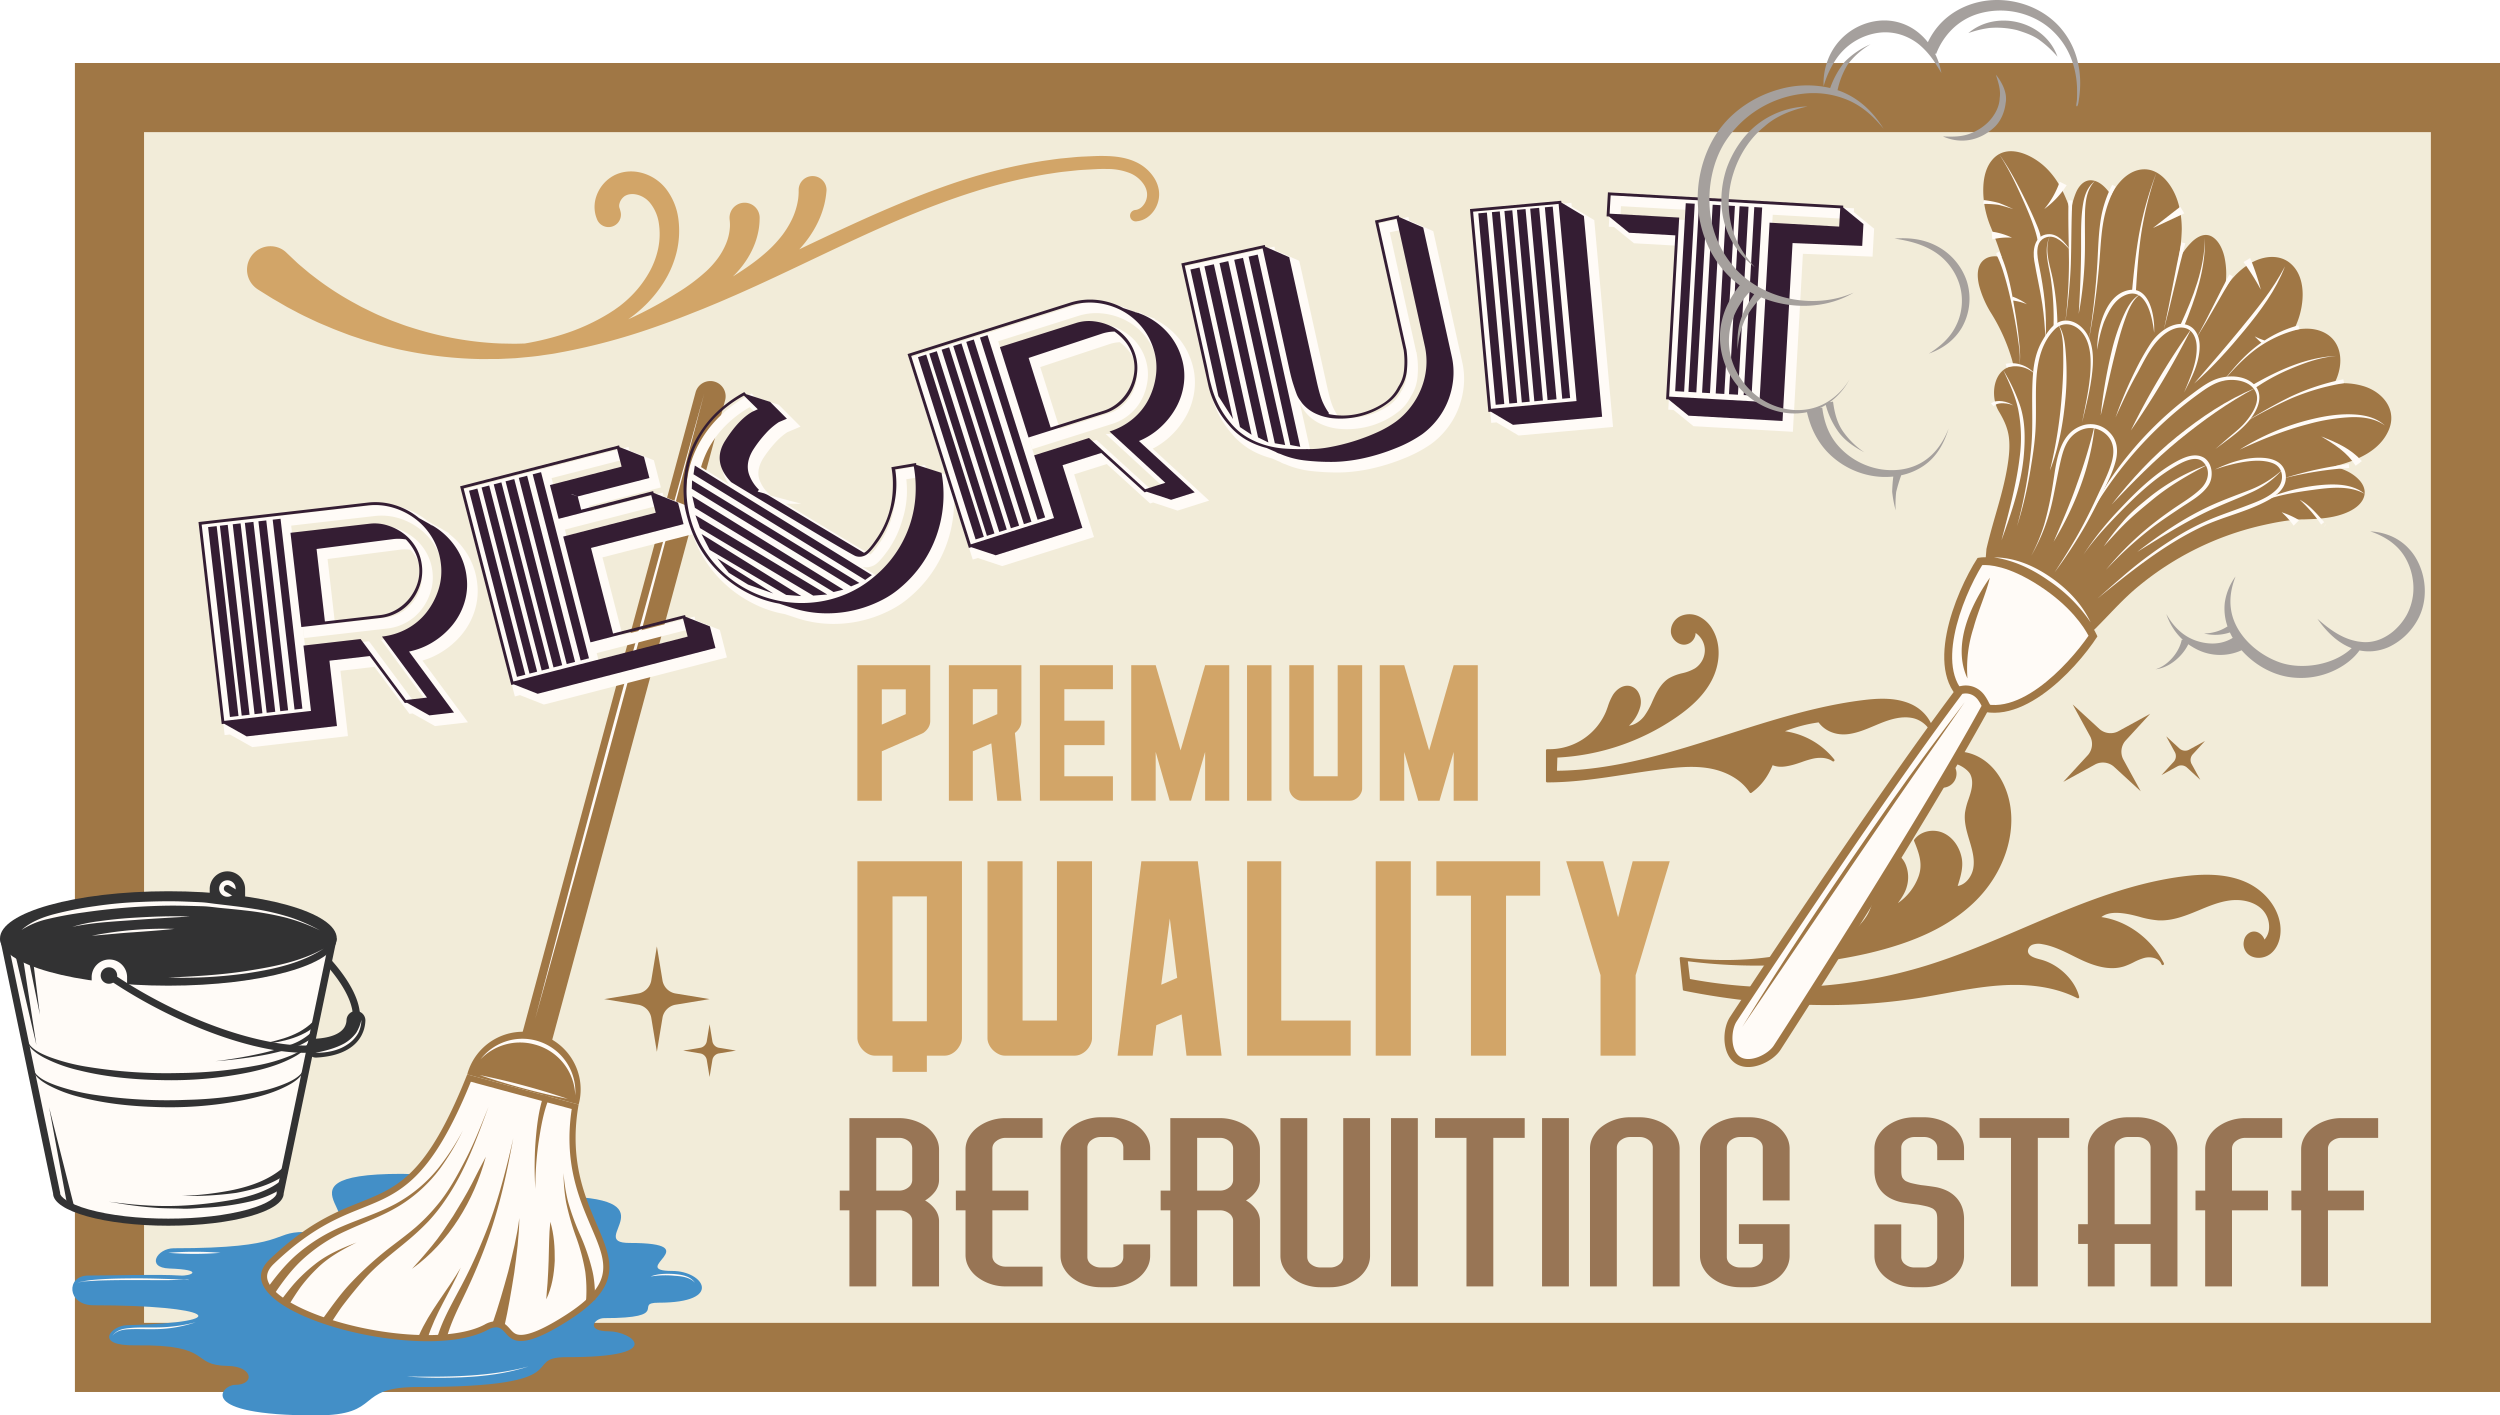 <svg xmlns="http://www.w3.org/2000/svg" width="1422.529" height="805.394"><g data-name="グループ 62"><path fill="#f2ecd9" d="M42.632 35.848h1379.897v756.204H42.632z" data-name="長方形 23"/><path fill="#a07745" d="M81.963 75.179H1383.2v677.543H81.963ZM42.632 792.052h1379.9V35.848H42.632Z" data-name="パス 1771"/><g data-name="グループ 55"><path fill="#438fc7" d="M173.2 701c-19.245 0-8.706 9.274-74.328 9.274-9.438 0-16.046 11.038-2.538 11.518 20.707.746 12.251 4.416 6.165 4.008-12.459-.831-38.045 0-52.307 0-12.747 0-12.274 16.917 3.067 16.917 67.013 0 83.395 9.635 18.656 11.368-8.416.234-19.179 11.754 5.121 11.437 45.257-.591 30.549 11.353 52.58 11.708 14.419.236 15.725 10.789 4 10.789-7.318 0-23.457 17.378 46.1 17.378 38.882 0 21.057-16.158 57.947-16.158 94.4 0 57.43-17.079 85-17 57.77.133 36.7-14.7 23.813-14.7-13.469 0-8.449-7.5-2.751-7.5 39.237 0 16.184-8.785 31.05-8.785 37.418 0 25.522-18.062 7.885-18.062-26.468 0 21.322-15.937-24.442-15.937-26 0 27.258-26.57-43.712-26.57-52.717 0-57.287-12.754-85.945-12.754-83.622 0 .073 33.075-55.365 33.075" data-name="パス 1772"/><path fill="#fffbf7" d="M43.967 730.4c1.379-1.236 3.577-1.369 5.242-1.643 2.661-.43 5.353-.632 8.037-.819 5.831-.392 11.679-.482 17.529-.535 5.924-.047 11.86.056 17.78.261 2.77.088 5.538.174 8.3.315 1.205.062 2.414.127 3.623.2.744.037 2.508-.268 3.09.208a22.25 22.25 0 0 0-.8-.062c.277 0 .557 0 .833.016-4.474-.237-9.055.084-13.549.075q-8.972-.029-17.93-.041-8.833-.051-17.656.19c-2.735.071-5.455.243-8.18.426-1.919.137-4.681.069-6.322 1.407" data-name="パス 1773"/><path fill="#fffbf7" d="M64.023 760.08c2.356-3.535 6.432-4.124 10.018-4.441 4.643-.417 9.339-.265 13.985-.3a92.244 92.244 0 0 0 23.393-2.984 74.343 74.343 0 0 1-23.377 3.961c-4.653.109-9.313-.168-13.963.016-3.511.158-7.559.507-10.056 3.753" data-name="パス 1774"/><path fill="#fffbf7" d="M231.373 783.252c23.054.33 46.791.3 69.358-5.72-11.9 3.869-24.1 5.5-36.423 6.093a252.063 252.063 0 0 1-32.935-.373" data-name="パス 1775"/><path fill="#fffbf7" d="M370.2 726.36c4.071-1.665 8.818-1.659 13.071-1.453 4.229.376 9.328.9 12.16 5-3.017-3.28-7.645-3.707-11.588-3.981a51.655 51.655 0 0 0-13.643.43" data-name="パス 1776"/><path fill="#fffbf7" d="M95.792 712.867a185.279 185.279 0 0 1 29.686 0 183.9 183.9 0 0 1-29.686 0" data-name="パス 1777"/><path fill="#a07745" d="M304.918 599.769a8.412 8.412 0 0 1-1.833-.283 8.715 8.715 0 0 1-6.126-10.687L395.78 223.3a8.702 8.702 0 1 1 16.8 4.544l-98.817 365.49a8.678 8.678 0 0 1-8.849 6.43" data-name="パス 1778"/><path fill="#a07745" d="M306.135 588.22a32.846 32.846 0 0 0-40.281 23.138l63.4 17.135a32.811 32.811 0 0 0-23.124-40.273" data-name="パス 1779"/><path fill="#fffbf7" d="M304.2 594.319a30.943 30.943 0 0 1 23.115 28.939 30.127 30.127 0 0 0-53.9-20.48 31.161 31.161 0 0 1 30.789-8.459" data-name="パス 1780"/><path fill="#fffbf7" d="M235.282 761.222c-38.789-2.02-79.024-17.079-84.414-31.594-1.5-4.052-.262-7.882 3.768-11.754 21.142-20.219 36.842-26.5 50.674-32.044 22.433-8.994 38.684-15.5 61.589-72.377l60.387 16.313c-5.058 30.84 3.666 51.255 10.707 67.709 8.906 20.847 14.3 33.435-15.309 52.354-12.537 8.01-21.323 11.754-26.873 11.477-3.54-.19-5.181-2.029-6.906-3.968-1.537-1.721-3.259-3.669-6.213-3.825a12 12 0 0 0-6.145 1.746c-8.976 4.768-23.634 6.884-41.262 5.963" data-name="パス 1781"/><path fill="#a07745" d="m267.922 615.525 57.4 15.51c-4.6 30.468 4.065 50.733 11.068 67.121 8.844 20.686 13.7 32.076-14.646 50.207-12.042 7.7-20.735 11.458-25.851 11.184-2.806-.131-4.023-1.494-5.692-3.37s-3.755-4.21-7.432-4.4a13.751 13.751 0 0 0-7.052 1.944c-8.7 4.616-23.024 6.666-40.344 5.764-37.511-1.951-77.787-16.755-82.872-30.458-.789-2.125-1.3-5.452 3.339-9.89 20.9-19.988 36.426-26.2 50.127-31.687 21.78-8.744 39.059-15.662 61.953-71.925m-2.068-4.167c-37.29 93.545-56.882 52.17-112.424 105.259-22.141 21.165 34.95 43.907 81.763 46.338 16.735.887 32.155-.84 42.168-6.162a10.184 10.184 0 0 1 5.228-1.534c4.992.267 5.437 7.385 13.124 7.777 5.06.268 13.246-2.372 27.9-11.742 55.007-35.157-6.938-51.75 5.641-122.8Z" data-name="パス 1782"/><path fill="#a07745" d="M151.589 733.68c4.943-6.831 10.108-13.388 16.382-19.052a96.5 96.5 0 0 1 26.824-16.828c10.116-4.35 20.706-7.621 30.437-12.881a81.487 81.487 0 0 0 24-19.991 142.219 142.219 0 0 0 14.177-21.738 144.5 144.5 0 0 1-12.98 21.694 83.469 83.469 0 0 1-23.065 21.159c-9.548 5.835-20.118 9.545-30.216 14.234a93.857 93.857 0 0 0-26.2 17.521c-5.832 5.648-10.552 12.131-15.067 18.856-1.427-.993-2.857-1.989-4.293-2.975" data-name="パス 1783"/><path fill="#a07745" d="M183.563 750.516c5.031-6.943 9.981-14.017 15.852-20.285a194.049 194.049 0 0 1 24.275-21.771c4.384-3.333 8.774-6.647 12.96-10.242a106.492 106.492 0 0 0 11.389-11.633c7.081-8.2 12.336-17.981 17.272-27.554 4.85-9.392 8.645-19.332 12.624-29.11-6.6 17.922-13.2 36.252-24.031 52.146a101.042 101.042 0 0 1-10.211 12.974 147.307 147.307 0 0 1-12.241 11.33c-8.3 6.928-17.139 13.476-24.3 21.648-4.039 4.612-7.862 9.321-11.6 14.175-2.769 3.616-5.172 7.559-7.715 11.325-1.431-1-2.85-2-4.279-3" data-name="パス 1784"/><path fill="#a07745" d="M160.091 739.58c2.449-3.224 4.88-6.376 7.541-9.426a91.966 91.966 0 0 1 11.259-10.538c7.077-5.741 15.6-9.376 24.014-12.631-7.928 3.98-15.966 8.331-22.332 14.629a90.351 90.351 0 0 0-9.4 10.584c-2.422 3.364-4.608 6.816-6.768 10.335-1.439-.989-2.875-1.963-4.316-2.953" data-name="パス 1785"/><path fill="#a07745" d="M249.1 760.064c2.754-8.81 7.24-16.777 11.541-24.915a287.806 287.806 0 0 0 14.147-29.9c7.78-18.508 12.806-37.971 17.243-57.486a.805.805 0 0 1 .025-.1c-3.544 19.394-7.694 38.661-14.363 57.259q-5.561 15.489-12.628 30.352c-4.044 8.579-8.5 17.007-10.944 26.222-1.677-.483-3.345-.959-5.021-1.435" data-name="パス 1786"/><path fill="#a07745" d="M238.347 759.964c6.072-13.936 16.234-25.612 23.851-38.708-5.93 13.653-14.582 26.2-18.937 40.479-1.642-.592-3.273-1.177-4.914-1.771" data-name="パス 1787"/><path fill="#a07745" d="M276.459 658.185c-6.761 24.928-20.912 48.6-42.053 63.813 1.414-1.647 2.893-3.249 4.368-4.843 2.4-2.626 4.582-5.412 6.882-8.11 4.543-5.381 8.357-11.4 12.257-17.237 3.674-6.032 7.4-12.047 10.621-18.33 2.614-5.1 5.182-10.261 7.925-15.293" data-name="パス 1788"/><path fill="#a07745" d="M312.677 624.232c-3.509 8.356-4.94 17.356-6.3 26.269a190.223 190.223 0 0 0-1.766 26.01 200.9 200.9 0 0 1 .021-25.511c.71-9.467 1.7-19.061 4.81-28.068 1.085.427 2.153.865 3.235 1.3" data-name="パス 1789"/><path fill="#a07745" d="M280.252 753.1c3.373-9.775 6.216-19.674 8.949-29.645 2.51-10.093 5.038-20.07 6.305-30.4-.1 10.472-1.518 20.733-2.888 31.1-1.631 10.345-3.372 20.636-5.669 30.869q-3.338-.968-6.7-1.93" data-name="パス 1790"/><path fill="#a07745" d="M333.5 739.792a84.643 84.643 0 0 0-.476-16.2 113.664 113.664 0 0 0-5.18-19.59 143.016 143.016 0 0 1-5.736-19.936 98.426 98.426 0 0 1-1.439-16.593 96.951 96.951 0 0 0 2.567 16.344 142.5 142.5 0 0 0 7.052 19.239 117.093 117.093 0 0 1 6.573 19.17c1.489 5.707 1.667 11.72 1.864 17.564Z" data-name="パス 1791"/><path fill="#a07745" d="M313.126 695.2c2.182 7.223 2.6 14.757 2.536 22.254-.409 7.6-1.54 14.96-4.834 21.893.123-3.056.516-6.081.717-9.118.28-4.3.5-8.589.635-12.89.269-7.357.159-14.81.946-22.139" data-name="パス 1792"/><path fill="#fffbf7" d="M272.932 611.725a418.545 418.545 0 0 1 50.159 13.556 416.727 416.727 0 0 1-50.159-13.556" data-name="パス 1793"/><path fill="#fffbf7" d="M304.574 579.544q11.162-42.708 22.43-85.379 17.394-65.531 35.221-130.927 16.335-60.036 33.1-119.972 2.674-9.575 5.339-19.152-11.138 42.7-22.435 85.382-17.391 65.521-35.205 130.921-16.342 60.056-33.1 119.985-2.664 9.566-5.344 19.142" data-name="パス 1794"/><path fill="#323233" d="M129.4 495.811a10.069 10.069 0 0 0-10.072 10.074v18.834h20.142v-18.834a10.069 10.069 0 0 0-10.07-10.074" data-name="パス 1795"/><path fill="#fffbf7" d="M95.818 695.436c-37.488 0-63.6-8.626-63.6-16.376v-.208L2.477 536.012H189.15l-29.739 142.84v.208c0 7.75-26.116 16.376-63.593 16.376" data-name="パス 1796"/><path fill="#323233" d="m186.673 538.023-29.186 140.219-.088.4v.414c0 1.83-4.334 5.779-16.279 9.134-12.052 3.376-28.139 5.237-45.3 5.237s-33.26-1.856-45.314-5.227c-11.946-3.355-16.277-7.3-16.277-9.134v-.414l-.088-.4-29.19-140.229Zm4.959-4.03H0l30.2 145.068c0 10.161 29.374 18.392 65.615 18.392s65.609-8.231 65.609-18.392Z" data-name="パス 1797"/><path fill="#323233" d="M61.794 683.782c6.7.787 13.356 1.64 20.082 2.013a182.8 182.8 0 0 0 25.413.013 234.055 234.055 0 0 0 25.665-3.218c7.635-1.515 15.276-3.638 22.1-7.469a40.638 40.638 0 0 0 4.257-2.857c.788 1.08 1.587 2.163 2.375 3.259a59.332 59.332 0 0 1-19.882 8.247 142.045 142.045 0 0 1-25.445 3.42c-4.351.214-8.894.8-13.242.532-4.215-.122-8.46-.125-12.672-.343a221.287 221.287 0 0 1-23.532-2.788c-1.705-.268-3.411-.541-5.121-.809" data-name="パス 1798"/><path fill="#323233" d="M191.632 533.993c0 14.838-42.9 26.872-95.814 26.872S0 548.831 0 533.993s42.9-26.866 95.818-26.866 95.814 12.034 95.814 26.866" data-name="パス 1799"/><path fill="#fffbf7" d="M184.178 539.79c-12.86 8.387-28.54 11.754-43.537 14a262.066 262.066 0 0 1-44.823 2.453c14.732-.657 29.508-1.435 44.1-3.694 15.168-2.356 30.715-5.223 44.261-12.763" data-name="パス 1800"/><path fill="#fffbf7" d="M12.282 529.132c5.049-4.519 11.524-7.033 17.964-8.82a205.681 205.681 0 0 1 24.138-4.742 230.253 230.253 0 0 1 25.36-2.341c8.662-.37 17.365-.582 26.038-.2 2.866.112 5.737.227 8.605.367s5.706.626 8.549.959c7.456.884 14.9 1.711 22.308 2.925a133.221 133.221 0 0 1 20.579 4.911 101.744 101.744 0 0 1 16.266 7.223 107.88 107.88 0 0 0-19.721-7.344 176.891 176.891 0 0 0-23.253-4.046c-4.259-.495-8.521-.9-12.777-1.3-3.714-.348-7.487-.968-11.2-1.07-7.369-.19-14.743-.471-22.115-.281a373.913 373.913 0 0 0-45.3 3.8 203.952 203.952 0 0 0-20.789 3.822 46.25 46.25 0 0 0-14.645 6.137" data-name="パス 1801"/><path fill="#323233" d="M176.808 589.907c-.248 6.423-6.859 10.3-12.01 12.825-7.145 3.513-14.934 5.679-22.693 7.359a220.8 220.8 0 0 1-50.954 4.488c-15.506-.311-31.138-1.783-46.222-5.552a85.1 85.1 0 0 1-19.626-7.08c-4.689-2.495-10.273-6.18-10.48-12.04.927 6.317 8.046 9.464 13.344 11.533a113.238 113.238 0 0 0 22.195 5.692 278.415 278.415 0 0 0 51.265 3.442 248.654 248.654 0 0 0 44.356-4.292 95.118 95.118 0 0 0 19.845-5.819c4.637-2.051 10.171-5.054 10.98-10.556" data-name="パス 1802"/><path fill="#323233" d="M178.468 589.907a35.989 35.989 0 0 1-12.619 6.532 136.439 136.439 0 0 1-16.539 4.061 263.61 263.61 0 0 1-26.7 3.329 263.5 263.5 0 0 0 26.407-4.543 137.9 137.9 0 0 0 15.747-4.625 34.02 34.02 0 0 0 11.925-6.769c.6.67 1.187 1.342 1.783 2.011" data-name="パス 1803"/><path fill="#323233" d="M179.482 583.742c-10.033 8.446-23.725 9.688-36.229 11.427 11.949-2.526 25.31-4.59 34.427-13.416.6.667 1.2 1.332 1.8 1.989" data-name="パス 1804"/><path fill="#323233" d="M173.554 606.2c-.206 6.47-7.214 10.316-12.377 12.753-7.221 3.411-15.042 5.477-22.839 7.083a217.374 217.374 0 0 1-51.254 3.8c-13.965-.492-28.028-2.035-41.57-5.6a78.406 78.406 0 0 1-17.752-6.65c-4.386-2.393-9.51-5.9-9.686-11.39.943 6.361 8.435 9.42 13.757 11.387a117.809 117.809 0 0 0 22.6 5.458 274.864 274.864 0 0 0 51.84 2.786 228.079 228.079 0 0 0 40.237-4.5 81.583 81.583 0 0 0 17.233-5.358c4.228-1.946 9.083-4.762 9.811-9.769" data-name="パス 1805"/><path fill="#fffbf7" d="M62.235 545.958a10.072 10.072 0 0 0-10.074 10.08v18.831h20.152v-18.831a10.073 10.073 0 0 0-10.078-10.08" data-name="パス 1806"/><path fill="#323233" d="M173.45 599.053c-22 .009-53.126-8.988-85.385-26A280.1 280.1 0 0 1 61 556.8l2.271-3.33a272.122 272.122 0 0 0 26.668 16.008c49.878 26.306 99.949 33.467 109.347 15.626 4.4-8.337-.8-21.713-14.251-36.713l3-2.689c14.867 16.559 20.124 31.214 14.818 41.288-4.289 8.141-14.857 12.062-29.4 12.062" data-name="パス 1807"/><path fill="#323233" d="M66.669 555.095a4.684 4.684 0 1 1-4.688-4.693 4.69 4.69 0 0 1 4.688 4.693" data-name="パス 1808"/><path fill="#fffbf7" d="M134.081 505.58a4.688 4.688 0 1 1-4.681-4.68 4.685 4.685 0 0 1 4.685 4.684" data-name="パス 1809"/><path fill="#323233" d="M136.2 511.642a1.966 1.966 0 0 1-1.019-.283l-6.816-4.046a2.015 2.015 0 1 1 2.061-3.464l6.81 4.046a2.013 2.013 0 0 1-1.036 3.747" data-name="パス 1810"/><path fill="#323233" d="m12.666 542.467 8.074 52.254-12.031-51.5Z" data-name="パス 1811"/><path fill="#323233" d="m18.28 542.342 4.435 35.085-7.079-34.653Z" data-name="パス 1812"/><path fill="#323233" d="M163.65 667.48c-8.528 6.526-18.72 9.274-29.11 11.263a190.806 190.806 0 0 1-30.77 1.736 175.409 175.409 0 0 0 29.362-3.5c10-2.191 20.163-5.779 27.96-12.61.848 1.036 1.71 2.076 2.558 3.112" data-name="パス 1813"/><path fill="#fffbf7" d="M41.147 527.41a85.582 85.582 0 0 1 14.8-3.168c6.3-.874 12.65-1.562 19-1.967 11.034-.686 22.082-1.167 33.14-.759-10.319.591-20.652 1.168-30.958 1.94-11.985.892-24.2 1.393-35.977 3.954" data-name="パス 1814"/><path fill="#fffbf7" d="M52.206 532.455a210.684 210.684 0 0 1 47.063-3.905c-7.823.834-15.687 1.372-23.542 1.945-7.849.479-15.671 1.381-23.521 1.96" data-name="パス 1815"/><path fill="#323233" d="M179.794 601.782a5.376 5.376 0 0 1-.291-10.743c8.678-.463 14.606-2.916 16.7-6.9a8.662 8.662 0 0 0 .972-3.762 5.373 5.373 0 1 1 10.734.516 19.5 19.5 0 0 1-2.2 8.253c-2.776 5.275-9.483 11.752-25.627 12.629h-.295" data-name="パス 1816"/><path fill="#fffbf7" d="M179.482 599.053c5.717-1.136 11.312-2.524 16.456-5.337a22.618 22.618 0 0 0 6.744-6.019 24.189 24.189 0 0 0 2.968-7.41 17.994 17.994 0 0 1-1.811 7.553 18.594 18.594 0 0 1-6.446 6.682c-5.049 3.42-11.916 4.615-17.911 4.531" data-name="パス 1817"/><path fill="#323233" d="m38.491 687.024-10.565-57.016L42.1 686.18Z" data-name="パス 1818"/><path fill="#a07745" d="m370.528 558.179 3.24-19.665 3.249 19.665a9.138 9.138 0 0 0 7.084 7.074l19.657 3.246-19.658 3.242a9.175 9.175 0 0 0-7.084 7.08l-3.249 19.671-3.24-19.671a9.174 9.174 0 0 0-7.077-7.08l-19.667-3.241 19.668-3.246a9.137 9.137 0 0 0 7.077-7.074" data-name="パス 1819"/><path fill="#a07745" d="m402.134 592.633 1.624-9.859 1.625 9.859a4.575 4.575 0 0 0 3.549 3.542l9.845 1.63-9.845 1.622a4.594 4.594 0 0 0-3.549 3.554l-1.625 9.849-1.624-9.849a4.591 4.591 0 0 0-3.549-3.554l-9.848-1.622 9.848-1.63a4.573 4.573 0 0 0 3.549-3.542" data-name="パス 1820"/></g><path fill="#d2a568" d="m146.625 164.629 5.64 3.525c.921.568 1.934 1.222 3.076 1.9 1.162.65 2.414 1.38 3.763 2.17l4.345 2.53 5.04 2.661c3.51 1.933 7.566 3.757 11.911 5.814 2.194.989 4.524 1.918 6.908 2.93 2.369 1.045 4.88 1.992 7.468 2.973l3.935 1.5c1.342.479 2.724.917 4.113 1.386 2.784.923 5.626 1.911 8.616 2.708 2.974.839 5.979 1.809 9.139 2.526 3.142.77 6.333 1.615 9.654 2.224a235.516 235.516 0 0 0 42.974 4.835c1.912.055 3.876-.02 5.826-.023 1.939-.027 3.955.039 5.857-.068l5.777-.273 1.454-.069.729-.034.46-.023.371-.035 2.978-.279c3.978-.381 8-.687 12.016-1.346l6.06-.871c2.022-.328 4.034-.767 6.066-1.117a357.371 357.371 0 0 0 48.912-13.037c8.135-2.785 16.264-5.778 24.318-9.028l6.065-2.391 6.028-2.5c4.035-1.638 8.008-3.418 12.01-5.138 15.958-6.983 31.648-14.511 47.087-21.842s30.633-14.495 45.567-20.843 29.579-11.929 43.722-16.363a298.231 298.231 0 0 1 40.478-9.837c3.185-.464 6.3-1 9.349-1.378l8.914-.944c2.927-.247 5.841-.354 8.64-.531l2.091-.11.963-.05 1.01-.023a89.584 89.584 0 0 1 3.914 0 34.465 34.465 0 0 1 13.341 2.462 17.4 17.4 0 0 1 7.974 6.873 12.463 12.463 0 0 1 .937 2l.276.883.137.635.068.314.006.025v-.006l.011.115a9.219 9.219 0 0 1-.182 3.5 9.58 9.58 0 0 1-2.776 4.8 7.3 7.3 0 0 1-1.508 1.078c-.23.116-.45.192-.642.287s-.291.08-.414.135l-.157.064a2.279 2.279 0 0 1-.285.052l-.493.079-.4.064a3.248 3.248 0 0 0 .957 6.425l.12-.017.4-.055.495-.068a3.261 3.261 0 0 0 .349-.057l.558-.14a11.5 11.5 0 0 0 1.282-.391c.406-.171.863-.346 1.331-.579a14.014 14.014 0 0 0 2.932-2.023 16.3 16.3 0 0 0 4.872-8.1 15.691 15.691 0 0 0 .35-6.16l-.025-.211-.062-.323-.064-.315-.128-.637a27.216 27.216 0 0 0-.51-1.75 19.54 19.54 0 0 0-1.439-3.156 24.443 24.443 0 0 0-11.1-9.881c-4.912-2.264-10.51-3.1-16.107-3.285-1.4-.048-2.811-.06-4.221-.052l-1.057.009-1.151.044-2.092.081c-2.82.148-5.676.22-8.688.439l-9.381.888c-3.181.362-6.378.874-9.677 1.321a306.254 306.254 0 0 0-41.681 9.656c-14.487 4.469-29.4 10.15-44.525 16.545s-30.451 13.571-45.925 20.9a724.508 724.508 0 0 0-6.791 3.268l1.029-1.143c.747-.822 1.362-1.6 2.031-2.392 1.265-1.606 2.461-3.192 3.507-4.8a57.766 57.766 0 0 0 5.044-9.313 53.23 53.23 0 0 0 2.662-7.956 49.528 49.528 0 0 0 .992-5.424l.212-1.96c.028-.259.044-.533.046-.8a7.932 7.932 0 0 0-15.863-.106v.282s0 .454-.01 1.305a33.849 33.849 0 0 1-.288 3.731 40.438 40.438 0 0 1-4.417 13.261c-.684 1.337-1.507 2.684-2.384 4.072-.461.664-.935 1.409-1.408 2.044l-.715.989-.893 1.13a69.163 69.163 0 0 1-7.787 8.238 106.639 106.639 0 0 1-9.815 7.832c-3.092 2.21-6.367 4.355-9.711 6.446.606-.59 1.2-1.184 1.763-1.781a54.01 54.01 0 0 0 6.671-8.687 47.482 47.482 0 0 0 4.183-8.537 44.245 44.245 0 0 0 2-7.329 40.154 40.154 0 0 0 .557-4.996l.06-1.8a9.44 9.44 0 0 0-.037-1.124 8.57 8.57 0 1 0-17.058 1.681l.021.219.1 1.017a23.554 23.554 0 0 1 .066 2.946 29.553 29.553 0 0 1-2.741 10.931 40.2 40.2 0 0 1-4.032 6.946 53.026 53.026 0 0 1-6.3 7.149 107.625 107.625 0 0 1-17.6 13.1c-6.522 4.1-13.288 7.85-19.786 11.1a245.907 245.907 0 0 1-7.454 3.547c.316-.212.638-.436.976-.7a73.033 73.033 0 0 0 7.119-5.787 71.334 71.334 0 0 0 11.954-14.251 57.884 57.884 0 0 0 7.5-17.413 51.327 51.327 0 0 0 1.048-18.8 35.643 35.643 0 0 0-7.024-17.262c-.491-.617-1-1.216-1.544-1.786l-.2-.215-.1-.108-.05-.054-.188-.182-.33-.32c-.244-.23-.386-.39-.71-.674a27.327 27.327 0 0 0-3.907-2.9 26.061 26.061 0 0 0-8.341-3.26 23.019 23.019 0 0 0-8.681-.084c-.7.163-1.4.284-2.07.506l-1 .323-.248.082-.061.021c.262-.113-.429.176-.37.153l-.083.034-.326.139-.646.274a5.76 5.76 0 0 0-.472.232l-.543.289-1.059.6-.836.569a21.11 21.11 0 0 0-7.968 10.715 18.553 18.553 0 0 0-.647 9.3 14.858 14.858 0 0 0 .686 2.531c.2.563.307.853.307.853a7.056 7.056 0 0 0 13.474-4.147l-.392-1.519a1.2 1.2 0 0 0-.056-.152 1.652 1.652 0 0 1-.179-.456 4.352 4.352 0 0 1 .008-2.373 7.409 7.409 0 0 1 2.546-3.956l.254-.21a.5.5 0 0 0 .119-.084l.052-.057c.025-.023 0-.033.139-.1l.633-.3.26-.125.333-.128c.24-.111.518-.147.778-.243a10.053 10.053 0 0 1 3.772-.145 13.442 13.442 0 0 1 4.351 1.465 18.361 18.361 0 0 1 1.938 1.249c.145.1.433.376.644.556l.328.29.119.119c.327.306.638.639.944.986a23.883 23.883 0 0 1 5.137 11.371 40.354 40.354 0 0 1-.268 14.631 47.5 47.5 0 0 1-5.631 14.588 61.651 61.651 0 0 1-9.828 12.686 65.034 65.034 0 0 1-5.882 5.2c-.46.4-1.045.806-1.617 1.21l-1.7 1.211-.418.3h-.005l-.1.067-.209.134-.833.536-1.656 1.068a117.357 117.357 0 0 1-26.183 11.956 157.8 157.8 0 0 1-20.012 4.968c-.659.114-1.271.22-1.852.318-.78.02-1.559.039-2.335.062l-2.876.08-.359.01a.817.817 0 0 1-.093 0h-.182l-.73-.014-1.455-.028-5.781-.112c-3.787-.145-7.389-.421-11.017-.769a194 194 0 0 1-40.071-8.413c-3.027-.9-5.915-2.03-8.748-3.066-2.848-.993-5.552-2.177-8.19-3.3-2.651-1.092-5.148-2.357-7.585-3.541-1.216-.6-2.424-1.163-3.592-1.763l-3.413-1.851a170 170 0 0 1-22.063-14.161l-4.068-3.122-3.464-2.907c-1.075-.9-2.065-1.729-2.957-2.509-.881-.8-1.653-1.553-2.358-2.211L163 143.781l-.2-.2a13.467 13.467 0 0 0-2.036-1.562 13.329 13.329 0 0 0-14.131 22.6" data-name="パス 1821"/><path fill="#a07745" d="M955.743 545.19a.683.683 0 0 1 .035-.1.625.625 0 0 1 .041-.115.688.688 0 0 1 .12-.167c.02-.022.029-.052.052-.071.007-.006.016-.006.023-.012a.719.719 0 0 1 .267-.132.7.7 0 0 1 .093-.006.723.723 0 0 1 .174-.013 186.1 186.1 0 0 0 54.272-.605l1.274-.21c18-2.954 40.393-6.631 50.35-23.025a24.471 24.471 0 0 0 2.686-18.645c-.214-.81-.473-1.621-.731-2.432-.834-2.624-1.7-5.338-1.172-8.13.845-4.494 5.524-7.911 10.382-7.607a12.992 12.992 0 0 1 10.627 7.736 19.233 19.233 0 0 1 .643 13.24c-.9 3.189-2.963 6.233-4.948 8.981a31.565 31.565 0 0 0 11.711-15.083c2.523-6.951.555-12.784-2.5-20.267a.715.715 0 0 1 .078-.684c3.393-4.809 10.642-6.519 16.5-3.9 5.183 2.321 9.088 7.521 10.449 13.911 1.139 5.343-.49 10.665-2.065 15.811l-.139.458c4.729-.781 8.049-5.57 8.842-10 .9-5.022-.419-10.043-2.1-15.615l-.071-.236c-1.56-5.179-3.173-10.533-2.5-15.976a38.491 38.491 0 0 1 1.993-7.536c.4-1.166.79-2.334 1.128-3.513 1.266-4.416 1.227-7.887-.119-10.61-1.068-2.163-4.733-4.891-7.84-5.838a6.638 6.638 0 0 0-2.4-.338 8.239 8.239 0 0 1 2.356 5.025 8.021 8.021 0 0 1-14.578 5.291 9.631 9.631 0 0 1 .365-10.388 15.173 15.173 0 0 1 8.626-5.909c7.1-2.053 15.252-.383 21.81 4.47 7.239 5.355 10.9 13.052 12.69 18.566 6.55 20.141-1.157 45.148-19.177 62.226-14.145 13.408-33.511 22.6-60.945 28.922a278.126 278.126 0 0 1-62.232 6.79 319.065 319.065 0 0 1-39.095-2.438.715.715 0 0 1-.152.028.7.7 0 0 1-.091-.006l-.073-.01 1.206 10.028a281.459 281.459 0 0 0 134.632-7.674c18.766-5.809 37.264-13.725 55.151-21.381 28.87-12.356 58.722-25.133 90.306-29.265 9.571-1.253 23.719-2.292 36.048 3.116 12.345 5.415 20.525 17.2 19.894 28.648-.286 5.191-2.373 9.652-5.723 12.24-4.007 3.1-9.905 3.012-13.146-.188a7.88 7.88 0 0 1-1.94-7.28 6.5 6.5 0 0 1 4.03-4.931 5.374 5.374 0 0 1 4.8.691 7.185 7.185 0 0 1 2.863 3.6 10.714 10.714 0 0 0 2.626-7.037 14.053 14.053 0 0 0-3.96-10.1c-4.273-4.269-11.366-6.155-18.964-5.051-5.838.85-11.449 3.183-16.878 5.438q-1.417.59-2.836 1.17c-6.513 2.655-13.523 5.06-20.644 4.635a54 54 0 0 1-10.536-2.034c-2.249-.593-4.575-1.2-6.884-1.6-4.877-.83-10.82-1.322-14.734 1.781 14.158 1.97 27.863 11.785 34.874 24.988a6.323 6.323 0 0 1 .7 1.379.717.717 0 0 1-1.318.559q-.3-.613-.622-1.219c-1.777-2.568-5.8-3.318-9.152-2.481a31.731 31.731 0 0 0-6.148 2.5 40.128 40.128 0 0 1-5.284 2.276c-6.675 2.146-14.364 1.024-24.207-3.527a208.28 208.28 0 0 1-5.152-2.5c-5.525-2.736-11.237-5.565-17.329-6.56a10.257 10.257 0 0 0-5.452.263 4.068 4.068 0 0 0-2.707 3.813c.267 2.835 4.114 3.845 7.3 4.682 10.267 2.7 19.462 11.6 21.862 21.168a.718.718 0 0 1-1.023.813c-11.728-5.982-26.408-8.436-43.641-7.288-10.844.721-21.744 2.722-32.284 4.658-4.02.739-8.176 1.5-12.275 2.185a335.174 335.174 0 0 1-54.927 4.359 415.539 415.539 0 0 1-80.793-8.193.718.718 0 0 1-.573-.63l-1.816-17.725a.788.788 0 0 1 .014-.1c0-.026-.015-.047-.011-.073" data-name="パス 1822"/><path fill="#a07745" d="M1086.377 400.2c-8.618-3.442-18.062-2.866-26.994-1.732-26.047 3.309-51.651 11.49-76.414 19.4-31.371 10.024-63.8 20.387-97.046 20.7l.245-7.5a130.781 130.781 0 0 0 66.927-22.413c10.131-6.876 16.728-13.634 20.76-21.268 5.158-9.776 5.423-20.928.687-29.107a18.113 18.113 0 0 0-7.7-7.469 12.353 12.353 0 0 0-10.735-.159 9.509 9.509 0 0 0-5.33 9.22c.423 3.924 4.143 7.18 7.824 6.959a6.71 6.71 0 0 0 5.052-3 6.4 6.4 0 0 0 1.168-3.653 12 12 0 0 1 5.247 9.272 12.452 12.452 0 0 1-5.586 10.843 25.183 25.183 0 0 1-7.291 2.784 27.745 27.745 0 0 0-7.451 2.806c-4.058 2.5-6.517 6.862-8.206 10.385-.419.874-.822 1.759-1.225 2.644a42.07 42.07 0 0 1-4.8 8.674c-1.924 2.45-5.065 4.928-8.6 5.332a23.05 23.05 0 0 0 6.24-10.105 11.086 11.086 0 0 0-.963-8.921 7.285 7.285 0 0 0-5.057-3.608c-4.058-.65-7.534 2.3-9.288 5.029a31.433 31.433 0 0 0-2.962 6.7c-.348.992-.7 1.984-1.089 2.955a34.984 34.984 0 0 1-33.367 21.319.681.681 0 0 0-.53.2.717.717 0 0 0-.223.519v17.47a.716.716 0 0 0 .717.717c15.267 0 30.427-2.331 45.088-4.586 5.617-.864 11.425-1.758 17.185-2.513 9.483-1.244 19.29-2.53 28.888-1.071 10.579 1.607 19.341 6.67 24.037 13.891a.716.716 0 0 0 .468.313.666.666 0 0 0 .133.013.714.714 0 0 0 .417-.134c5.316-3.8 9.161-8.806 12.06-15.713 3.6 1.536 7.613.845 11.44-.158 1.755-.459 3.487-1.058 5.162-1.636a55.668 55.668 0 0 1 6.37-1.917c2.576-.554 7.445-1.1 11.091 1.469a.717.717 0 0 0 .974-1.034 43.8 43.8 0 0 0-28.013-16.035 82.414 82.414 0 0 1 19.118-5.033c3.648 5.017 10.09 7.568 16.953 6.664 5.173-.679 10.045-2.734 14.757-4.72 1.2-.508 2.4-1.015 3.611-1.5 5.174-2.077 11.932-4.28 18.333-2.866 5.38 1.189 10.833 5.937 10.865 11.738-.006.32-.02.641-.045.962a.717.717 0 0 0 .654.767.732.732 0 0 0 .776-.645c.033-.358.05-.712.049-1.064.144-8.5-5.636-16.69-14.373-20.178" data-name="パス 1823"/><g data-name="グループ 61"><path fill="#fffbf7" d="M249.8 302.73a40.439 40.439 0 0 1 13.017 12.085 37.413 37.413 0 0 1 6.422 17.371 34.659 34.659 0 0 1-1.388 14.771 37.85 37.85 0 0 1-6.883 12.624 44.284 44.284 0 0 1-10.947 9.491 40.915 40.915 0 0 1-13.582 5.368l25.6 34.715-14.014 1.612-12.761-7.175-1.218.14-19.946-26.723-22.95 2.64 4.274 37.167-51.384 5.91-12.761-7.176-1.422.164-13.22-114.955 96.066-11.048a37.651 37.651 0 0 1 15.911 1.463 40.227 40.227 0 0 1 13.495 7.3l6.381 3.588-.2.023.656.337a1.159 1.159 0 0 0 .859.312m-76.313-6.863L118.45 302.2l12.85 111.7 49.354-5.676-1.262-10.967-2.032-17.67-.981-8.53 32.5-3.737 25.8 34.691 11.983-1.377-25.6-34.715a38.732 38.732 0 0 0 14.207-4.413 35.488 35.488 0 0 0 10.982-9.185 41.252 41.252 0 0 0 6.859-12.828 34.4 34.4 0 0 0 1.478-14.884 36.954 36.954 0 0 0-4.638-14.386 37.39 37.39 0 0 0-9.491-10.947 39.512 39.512 0 0 0-12.9-6.644 35.961 35.961 0 0 0-14.658-1.3Zm-51.378 7.76 4.875-.56 12.426 108.049-4.874.561Zm6.7-.77 4.468-.514 12.428 108.045-4.468.514Zm7.312-.841 4.468-.514 12.426 108.049-4.468.514Zm6.9-.794 4.874-.561 12.426 108.05-4.874.56Zm7.718-.888 4.468-.513 12.433 108.045-4.468.513Zm8.124-.934 4.468-.515 12.426 108.051-4.468.513Zm16.287 61.1-2.756-23.965-.048-.407-.723-6.3-.491-4.265-.14-1.219-.584-5.078-1.355-11.78-.07-.609 45.089-5.185a24.269 24.269 0 0 1 10.411 1.066 30.4 30.4 0 0 1 9.2 4.807 26.521 26.521 0 0 1 6.758 7.763 26.221 26.221 0 0 1 3.347 10.316 25.2 25.2 0 0 1-.965 10.4 29.014 29.014 0 0 1-4.795 9.3 25.548 25.548 0 0 1-7.865 6.77 26.319 26.319 0 0 1-9.921 3.2Zm13.421-3.189 31.48-3.621a23.149 23.149 0 0 0 9.211-3.116 26.549 26.549 0 0 0 7.392-6.407 26.989 26.989 0 0 0 4.573-8.551 22.972 22.972 0 0 0 .932-9.78 23.431 23.431 0 0 0-2.492-8.253 29.986 29.986 0 0 0-5.016-6.934 25.345 25.345 0 0 0-6.819-.245l-44 5.678Zm60.362-54.89-.453-.36 1.312.672Z" data-name="パス 1836"/><path fill="none" stroke="#fffbf7" stroke-miterlimit="10" stroke-width="4.629" d="M249.8 302.73a40.439 40.439 0 0 1 13.017 12.085 37.413 37.413 0 0 1 6.422 17.371 34.659 34.659 0 0 1-1.388 14.771 37.85 37.85 0 0 1-6.883 12.624 44.284 44.284 0 0 1-10.947 9.491 40.915 40.915 0 0 1-13.582 5.368l25.6 34.715-14.014 1.612-12.761-7.175-1.218.14-19.946-26.723-22.95 2.64 4.274 37.167-51.384 5.91-12.761-7.176-1.422.164-13.22-114.955 96.066-11.048a37.651 37.651 0 0 1 15.911 1.463 40.227 40.227 0 0 1 13.495 7.3l6.381 3.588-.2.023.656.337a1.159 1.159 0 0 0 .854.308Zm-76.313-6.863L118.45 302.2l12.85 111.7 49.354-5.676-1.262-10.967-2.032-17.67-.981-8.53 32.5-3.737 25.8 34.691 11.983-1.377-25.6-34.715a38.732 38.732 0 0 0 14.207-4.413 35.488 35.488 0 0 0 10.982-9.185 41.252 41.252 0 0 0 6.859-12.828 34.4 34.4 0 0 0 1.478-14.884 36.954 36.954 0 0 0-4.638-14.386 37.39 37.39 0 0 0-9.491-10.947 39.512 39.512 0 0 0-12.9-6.644 35.961 35.961 0 0 0-14.658-1.3Zm-51.378 7.76 4.875-.56 12.426 108.049-4.874.561Zm6.7-.77 4.468-.514 12.433 108.049-4.468.514Zm7.312-.841 4.468-.514 12.426 108.049-4.468.514Zm6.9-.794 4.874-.561 12.426 108.05-4.874.56Zm7.718-.888 4.468-.513 12.438 108.049-4.468.513Zm8.124-.934 4.468-.515 12.426 108.051-4.468.513Zm16.287 61.1-2.756-23.965-.048-.407-.723-6.3-.491-4.265-.14-1.219-.584-5.078-1.355-11.78-.07-.609 45.089-5.185a24.269 24.269 0 0 1 10.411 1.066 30.4 30.4 0 0 1 9.2 4.807 26.521 26.521 0 0 1 6.758 7.763 26.221 26.221 0 0 1 3.347 10.316 25.2 25.2 0 0 1-.965 10.4 29.014 29.014 0 0 1-4.795 9.3 25.548 25.548 0 0 1-7.865 6.77 26.319 26.319 0 0 1-9.921 3.2Zm13.421-3.189 31.48-3.621a23.149 23.149 0 0 0 9.211-3.116 26.549 26.549 0 0 0 7.392-6.407 26.989 26.989 0 0 0 4.573-8.551 22.972 22.972 0 0 0 .932-9.78 23.431 23.431 0 0 0-2.492-8.253 29.986 29.986 0 0 0-5.016-6.934 25.345 25.345 0 0 0-6.819-.245l-44 5.678Zm60.362-54.89-.453-.36 1.312.672Z" data-name="パス 1837"/><path fill="#fffbf7" d="m309.635 398.469-13.624-5.358-1.386.357-29.115-113.046 90.477-23.3.254.989 13.874 5.505 3.11 12.076-40.784 10.508 1.938 7.523 40.982-10.555.257 1 13.893 5.583 3.139 12.188-52.662 13.561 12.543 48.7 40.982-10.554.255.989 13.873 5.505 3.161 12.275Zm30.039-29.269-15.5-60.186 52.662-13.563-2.6-10.1-52.662 13.563-4.947-19.2 40.784-10.5-2.6-10.1L267.5 281.6l28.3 109.878 99.187-25.544-2.651-10.3Zm-69.088-86.284 4.751-1.225 27.279 105.919-4.751 1.224Zm7.127-1.836 4.356-1.122 27.278 105.918-4.355 1.124Zm6.929-1.785 4.358-1.122 27.279 105.919-4.356 1.122Zm6.731-1.733 4.95-1.276L323.6 382.2l-4.949 1.275Zm7.524-1.938 4.751-1.224 27.279 105.919-4.751 1.224Zm7.919-2.04 4.751-1.224 27.28 105.919-4.747 1.221Zm22.146 11.4 3.479 1.215-3.53-1.413Z" data-name="パス 1838"/><path fill="none" stroke="#fffbf7" stroke-miterlimit="10" stroke-width="4.629" d="m309.635 398.469-13.624-5.358-1.386.357-29.115-113.046 90.477-23.3.254.989 13.874 5.505 3.11 12.076-40.784 10.508 1.938 7.523 40.982-10.555.257 1 13.893 5.583 3.139 12.188-52.662 13.561 12.543 48.7 40.982-10.554.255.989 13.873 5.505 3.161 12.275Zm30.039-29.269-15.5-60.186 52.662-13.563-2.6-10.1-52.662 13.563-4.947-19.2 40.784-10.5-2.6-10.1L267.5 281.6l28.3 109.878 99.187-25.544-2.651-10.3Zm-69.088-86.284 4.751-1.225 27.279 105.919-4.751 1.224Zm7.127-1.836 4.356-1.122 27.278 105.918-4.355 1.124Zm6.929-1.785 4.358-1.122 27.279 105.919-4.356 1.122Zm6.731-1.733 4.95-1.276L323.6 382.2l-4.949 1.275Zm7.524-1.938 4.751-1.224 27.279 105.919-4.751 1.224Zm7.919-2.04 4.751-1.224 27.28 105.919-4.747 1.221Zm22.146 11.4 3.479 1.215-3.53-1.413Z" data-name="パス 1839"/><path fill="#fffbf7" d="M524.951 267.147a.8.8 0 0 1 .06.517.807.807 0 0 0 .06.518l14.379 4.584a68.7 68.7 0 0 1 .879 18.3 70.058 70.058 0 0 1-3.834 17.684 68.523 68.523 0 0 1-20.551 29.435 50.788 50.788 0 0 1-9.689 6.578 69.392 69.392 0 0 1-10.965 4.626 67.986 67.986 0 0 1-20.846 3.314 64.531 64.531 0 0 1-21.112-3.476l-6.253-2.057a60.773 60.773 0 0 1-13.8-4.125 68.1 68.1 0 0 1-23.167-16.456A65.385 65.385 0 0 1 396 302.259q-1.258-3.888-2.133-7.582a39.664 39.664 0 0 1-1.036-7.508q-1.387-19.537 7.83-35.2t26.559-25.151l1.025 1.172 13.669 4.383 9.551 9.585-4.347 1.839-.194.063a38.366 38.366 0 0 0-7.555 6.53 66.361 66.361 0 0 0-7.388 9.7q-4.134 7.141-2.117 13.364a22.8 22.8 0 0 0 5.678 8.9l-.72 1.094 3.289.869a15.819 15.819 0 0 1 3.285 1.514l27.787 16.787 26.117 15.611.195-.063q2.4-1.206 6.462-7.25a52.683 52.683 0 0 0 7.632-15.581 55.855 55.855 0 0 0 2.168-15.532 50.678 50.678 0 0 0-.851-10.254Zm-11.927 3.653.126.389a53.215 53.215 0 0 1 .6 8.83 52.325 52.325 0 0 1-2.72 15.816 54.727 54.727 0 0 1-7.634 15.9q-4.811 6.716-7.211 7.923a8 8 0 0 1-2.432.788 7.2 7.2 0 0 1-3.1-.285q-1.775-.5-36.863-21.583t-34.059-20.557q-11.023-11.469-3.421-23.5t15.4-16.485l3.181-1.46-7.887-7.761a66.926 66.926 0 0 0-14.539 10.512 58.777 58.777 0 0 0-10.719 13.681 56.046 56.046 0 0 0-6.052 16.144 64.876 64.876 0 0 0-1.186 17.9 64.01 64.01 0 0 0 3.863 17.23 66.731 66.731 0 0 0 8.209 15.392 63.973 63.973 0 0 0 11.95 12.676 66.2 66.2 0 0 0 15.342 9.214 68.319 68.319 0 0 0 17.093 4.67 66.2 66.2 0 0 0 17.423.051 63.159 63.159 0 0 0 16.978-4.64 60.583 60.583 0 0 0 14.98-9.151 64.888 64.888 0 0 0 24.211-45.666 69.377 69.377 0 0 0-.916-17.754Zm-115.691 11.041.17-4.783 95.19 58.347-4.736 1.963Zm1.783 10.812-1.495-6.608 85.989 53.161-5.572 1.376Zm-.807-19.08.753-4.972 100.781 62.338-3.838 2.748Zm3.684 30.611-2.589-7.327 75 45.116-7.958.644Zm5.52 12.4-4.643-9.025 56.788 35.328-8.594-.654Zm10.88 13.023-6.525-8.2 31.832 19.982-14.31-5.034Z" data-name="パス 1840"/><path fill="none" stroke="#fffbf7" stroke-miterlimit="10" stroke-width="4.629" d="M524.951 267.147a.8.8 0 0 1 .06.517.807.807 0 0 0 .06.518l14.379 4.584a68.7 68.7 0 0 1 .879 18.3 70.058 70.058 0 0 1-3.834 17.684 68.523 68.523 0 0 1-20.551 29.435 50.788 50.788 0 0 1-9.689 6.578 69.392 69.392 0 0 1-10.965 4.626 67.986 67.986 0 0 1-20.846 3.314 64.531 64.531 0 0 1-21.112-3.476l-6.253-2.057a60.773 60.773 0 0 1-13.8-4.125 68.1 68.1 0 0 1-23.167-16.456A65.385 65.385 0 0 1 396 302.259q-1.258-3.888-2.133-7.582a39.664 39.664 0 0 1-1.036-7.508q-1.387-19.537 7.83-35.2t26.559-25.151l1.025 1.172 13.669 4.383 9.551 9.585-4.347 1.839-.194.063a38.366 38.366 0 0 0-7.555 6.53 66.361 66.361 0 0 0-7.388 9.7q-4.134 7.141-2.117 13.364a22.8 22.8 0 0 0 5.678 8.9l-.72 1.094 3.289.869a15.819 15.819 0 0 1 3.285 1.514l27.787 16.787 26.117 15.611.195-.063q2.4-1.206 6.462-7.25a52.683 52.683 0 0 0 7.632-15.581 55.855 55.855 0 0 0 2.168-15.532 50.678 50.678 0 0 0-.851-10.254Zm-11.927 3.653.126.389a53.215 53.215 0 0 1 .6 8.83 52.325 52.325 0 0 1-2.72 15.816 54.727 54.727 0 0 1-7.634 15.9q-4.811 6.716-7.211 7.923a8 8 0 0 1-2.432.788 7.2 7.2 0 0 1-3.1-.285q-1.775-.5-36.863-21.583t-34.059-20.557q-11.023-11.469-3.421-23.5t15.4-16.485l3.181-1.46-7.887-7.761a66.926 66.926 0 0 0-14.539 10.512 58.777 58.777 0 0 0-10.719 13.681 56.046 56.046 0 0 0-6.052 16.144 64.876 64.876 0 0 0-1.186 17.9 64.01 64.01 0 0 0 3.863 17.23 66.731 66.731 0 0 0 8.209 15.392 63.973 63.973 0 0 0 11.95 12.676 66.2 66.2 0 0 0 15.342 9.214 68.319 68.319 0 0 0 17.093 4.67 66.2 66.2 0 0 0 17.423.051 63.159 63.159 0 0 0 16.978-4.64 60.583 60.583 0 0 0 14.98-9.151 64.888 64.888 0 0 0 24.211-45.666 69.377 69.377 0 0 0-.916-17.754Zm-115.691 11.041.17-4.783 95.19 58.347-4.736 1.963Zm1.783 10.812-1.495-6.608 85.989 53.161-5.572 1.376Zm-.807-19.08.753-4.972 100.781 62.338-3.838 2.748Zm3.684 30.611-2.589-7.327 75 45.116-7.958.644Zm5.52 12.4-4.643-9.025 56.788 35.328-8.594-.654Zm10.88 13.023-6.525-8.2 31.832 19.982-14.31-5.034Z" data-name="パス 1841"/><path fill="#fffbf7" d="M651.219 181.716A40.426 40.426 0 0 1 666.3 191.1a37.411 37.411 0 0 1 9.616 15.828 34.672 34.672 0 0 1 1.454 14.764 37.872 37.872 0 0 1-4.35 13.705 44.277 44.277 0 0 1-8.937 11.4 40.881 40.881 0 0 1-12.31 7.859l31.75 29.2-13.45 4.255-13.895-4.61-1.169.368-24.676-22.428-22.027 6.967 11.282 35.671-49.316 15.6-13.894-4.61-1.365.431-34.893-110.333 92.2-29.159a37.668 37.668 0 0 1 15.9-1.6A40.231 40.231 0 0 1 642.855 179l6.948 2.3-.2.062.708.206a1.163 1.163 0 0 0 .9.143M575 189.528l-52.824 16.706 33.904 107.209 47.367-14.982-3.329-10.526-5.364-16.958-2.589-8.188 31.187-9.864 31.948 29.137 11.5-3.638-31.748-29.2a38.742 38.742 0 0 0 13.105-7.039 35.506 35.506 0 0 0 9.029-11.111 41.273 41.273 0 0 0 4.287-13.9 34.4 34.4 0 0 0-1.386-14.893 36.946 36.946 0 0 0-7.3-13.237 37.377 37.377 0 0 0-11.4-8.938 39.5 39.5 0 0 0-13.935-4.062 35.934 35.934 0 0 0-14.636 1.521Zm-48.958 17.412 4.678-1.479 32.8 103.7-4.679 1.478Zm6.432-2.034 4.288-1.357 32.8 103.7-4.288 1.356Zm7.017-2.219 4.289-1.356 32.8 103.7-4.288 1.355Zm6.627-2.1 4.679-1.479 32.8 103.7-4.677 1.479Zm7.407-2.344 4.289-1.355 32.8 103.7-4.289 1.356Zm7.8-2.466 4.289-1.354 32.8 103.7-4.289 1.357Zm27.637 56.873-7.275-23-.123-.391-1.911-6.042-1.3-4.093-.37-1.17-1.541-4.873-3.576-11.306-.185-.584 43.273-13.687a24.292 24.292 0 0 1 10.425-.938 30.418 30.418 0 0 1 9.943 2.966 26.545 26.545 0 0 1 8.114 6.333 26.206 26.206 0 0 1 5.252 9.488 25.22 25.22 0 0 1 1.036 10.393 29.048 29.048 0 0 1-2.935 10.042 25.5 25.5 0 0 1-6.43 8.143 26.3 26.3 0 0 1-9.129 5.034Zm12.567-5.69 30.212-9.556a23.146 23.146 0 0 0 8.448-4.815 26.55 26.55 0 0 0 6.035-7.7 26.949 26.949 0 0 0 2.858-9.267 22.961 22.961 0 0 0-.948-9.777 23.421 23.421 0 0 0-4.02-7.628 30.046 30.046 0 0 0-6.247-5.851 25.43 25.43 0 0 0-6.74 1.06L589.011 207.4Zm48.79-65.391-.513-.268 1.416.411Z" data-name="パス 1842"/><path fill="none" stroke="#fffbf7" stroke-miterlimit="10" stroke-width="4.629" d="M651.219 181.716A40.426 40.426 0 0 1 666.3 191.1a37.411 37.411 0 0 1 9.616 15.828 34.672 34.672 0 0 1 1.454 14.764 37.872 37.872 0 0 1-4.35 13.705 44.277 44.277 0 0 1-8.937 11.4 40.881 40.881 0 0 1-12.31 7.859l31.75 29.2-13.45 4.255-13.895-4.61-1.169.368-24.676-22.428-22.027 6.967 11.282 35.671-49.316 15.6-13.894-4.61-1.365.431-34.893-110.333 92.2-29.159a37.668 37.668 0 0 1 15.9-1.6A40.231 40.231 0 0 1 642.855 179l6.948 2.3-.2.062.708.206a1.163 1.163 0 0 0 .908.148ZM575 189.528l-52.824 16.706 33.904 107.209 47.367-14.982-3.329-10.526-5.364-16.958-2.589-8.188 31.187-9.864 31.948 29.137 11.5-3.638-31.748-29.2a38.742 38.742 0 0 0 13.105-7.039 35.506 35.506 0 0 0 9.029-11.111 41.273 41.273 0 0 0 4.287-13.9 34.4 34.4 0 0 0-1.386-14.893 36.946 36.946 0 0 0-7.3-13.237 37.377 37.377 0 0 0-11.4-8.938 39.5 39.5 0 0 0-13.935-4.062 35.934 35.934 0 0 0-14.636 1.521Zm-48.958 17.412 4.678-1.479 32.8 103.7-4.679 1.478Zm6.432-2.034 4.288-1.357 32.8 103.7-4.288 1.356Zm7.017-2.219 4.289-1.356 32.8 103.7-4.288 1.355Zm6.627-2.1 4.679-1.479 32.8 103.7-4.677 1.479Zm7.407-2.344 4.289-1.355 32.8 103.7-4.289 1.356Zm7.8-2.466 4.289-1.354 32.8 103.7-4.289 1.357Zm27.637 56.873-7.275-23-.123-.391-1.911-6.042-1.3-4.093-.37-1.17-1.541-4.873-3.576-11.306-.185-.584 43.273-13.687a24.292 24.292 0 0 1 10.425-.938 30.418 30.418 0 0 1 9.943 2.966 26.545 26.545 0 0 1 8.114 6.333 26.206 26.206 0 0 1 5.252 9.488 25.22 25.22 0 0 1 1.036 10.393 29.048 29.048 0 0 1-2.935 10.042 25.5 25.5 0 0 1-6.43 8.143 26.3 26.3 0 0 1-9.129 5.034Zm12.567-5.69 30.212-9.556a23.146 23.146 0 0 0 8.448-4.815 26.55 26.55 0 0 0 6.035-7.7 26.949 26.949 0 0 0 2.858-9.267 22.961 22.961 0 0 0-.948-9.777 23.421 23.421 0 0 0-4.02-7.628 30.046 30.046 0 0 0-6.247-5.851 25.43 25.43 0 0 0-6.74 1.06L589.011 207.4Zm48.79-65.391-.513-.268 1.416.411Z" data-name="パス 1843"/><path fill="#fffbf7" d="M724.464 258.625a45.293 45.293 0 0 1-11.6-4.655 37.871 37.871 0 0 1-9.915-8.379 51.16 51.16 0 0 1-11.645-22.34l-15.424-69.664 47.508-10.514.22 1 13.677 5.976 15.551 70.262q2.032 9.186 3.77 12.777a34.282 34.282 0 0 0 3.222 5.569l-.2.043a1.163 1.163 0 0 0 .576.711 39.255 39.255 0 0 0 16.077-.208 43.948 43.948 0 0 0 13.841-5.576 23.989 23.989 0 0 0 9.145-9.772 20.633 20.633 0 0 0 3.367-9.855 47.027 47.027 0 0 0-.223-10.944L786.065 129.2l13.573-3.005.221 1 13.677 5.977 16.213 73.256a41.191 41.191 0 0 1 .832 13.217 45.433 45.433 0 0 1-2.96 12.172 42.89 42.89 0 0 1-6.041 10.55 44.171 44.171 0 0 1-8.61 8.4 73.905 73.905 0 0 1-14.9 7.9 113.465 113.465 0 0 1-18.51 5.771 89.458 89.458 0 0 1-9.392 1.557 76.475 76.475 0 0 1-8.571.535 129.718 129.718 0 0 1-15.255-.811 49.488 49.488 0 0 1-14.233-3.76 8.57 8.57 0 0 1-2.55-1.11Zm63.551-128.181 12.856 58.086 3.137 14.172a47.286 47.286 0 0 1 .256 11.565 21.959 21.959 0 0 1-3.579 10.319 22.359 22.359 0 0 1-6.337 7.789 42.724 42.724 0 0 1-9.33 5.624 44.739 44.739 0 0 1-10.9 3.251 45.891 45.891 0 0 1-11.3.511 30.35 30.35 0 0 1-10.321-2.636 21.663 21.663 0 0 1-7.943-6.094q-.623-.908-1.528-2.174a14.412 14.412 0 0 1-1.694-3.395q-.784-2.127-1.814-5.356t-2.044-7.818l-15.331-69.264-44.312 9.807 2.12 9.581 4.241 19.163 2.342 10.579 3.8 17.166q.619 2.8 1.16 5.711a58.606 58.606 0 0 0 1.4 5.867 53.042 53.042 0 0 0 11.312 21.785 36.3 36.3 0 0 0 9.163 7.813 46.335 46.335 0 0 0 10.418 4.5 51.907 51.907 0 0 0 11.33 1.994q5.841.385 12.1.255a63.876 63.876 0 0 0 12.751-1.043 116.577 116.577 0 0 0 27.237-8.436 60.66 60.66 0 0 0 10.783-6.155 41.951 41.951 0 0 0 8.256-8.11 44.031 44.031 0 0 0 6.062-10.45 42 42 0 0 0 2.925-11.849 40.474 40.474 0 0 0-.841-12.8l-3.138-14.172-12.852-58.083Zm-82.7 111.69-8.326-13.024-15.949-72.058 5.19-1.149Zm10.57 8.967-6.627-4.4-20.233-91.421 5.389-1.193Zm-24.561-89.207.245.155-.044-.2Zm34.115 93.583-5.874-2.888-21.957-99.2 4.99-1.106Zm9.534 1.45-5.876-1-23.106-104.4 4.989-1.1Zm8.6 1.027-5.676-1.046-23.724-107.19 5.19-1.149Zm9.707-19.527.487.311Z" data-name="パス 1844"/><path fill="none" stroke="#fffbf7" stroke-miterlimit="10" stroke-width="4.629" d="M724.464 258.625a45.293 45.293 0 0 1-11.6-4.655 37.871 37.871 0 0 1-9.915-8.379 51.16 51.16 0 0 1-11.645-22.34l-15.424-69.664 47.508-10.514.22 1 13.677 5.976 15.551 70.262q2.032 9.186 3.77 12.777a34.282 34.282 0 0 0 3.222 5.569l-.2.043a1.163 1.163 0 0 0 .576.711 39.255 39.255 0 0 0 16.077-.208 43.948 43.948 0 0 0 13.841-5.576 23.989 23.989 0 0 0 9.145-9.772 20.633 20.633 0 0 0 3.367-9.855 47.027 47.027 0 0 0-.223-10.944L786.065 129.2l13.573-3.005.221 1 13.677 5.977 16.213 73.256a41.191 41.191 0 0 1 .832 13.217 45.433 45.433 0 0 1-2.96 12.172 42.89 42.89 0 0 1-6.041 10.55 44.171 44.171 0 0 1-8.61 8.4 73.905 73.905 0 0 1-14.9 7.9 113.465 113.465 0 0 1-18.51 5.771 89.458 89.458 0 0 1-9.392 1.557 76.475 76.475 0 0 1-8.571.535 129.718 129.718 0 0 1-15.255-.811 49.488 49.488 0 0 1-14.233-3.76 8.57 8.57 0 0 1-2.55-1.11Zm63.551-128.181 12.856 58.086 3.137 14.172a47.286 47.286 0 0 1 .256 11.565 21.959 21.959 0 0 1-3.579 10.319 22.359 22.359 0 0 1-6.337 7.789 42.724 42.724 0 0 1-9.33 5.624 44.739 44.739 0 0 1-10.9 3.251 45.891 45.891 0 0 1-11.3.511 30.35 30.35 0 0 1-10.321-2.636 21.663 21.663 0 0 1-7.943-6.094q-.623-.908-1.528-2.174a14.412 14.412 0 0 1-1.694-3.395q-.784-2.127-1.814-5.356t-2.044-7.818l-15.331-69.264-44.312 9.807 2.12 9.581 4.241 19.163 2.342 10.579 3.8 17.166q.619 2.8 1.16 5.711a58.606 58.606 0 0 0 1.4 5.867 53.042 53.042 0 0 0 11.312 21.785 36.3 36.3 0 0 0 9.163 7.813 46.335 46.335 0 0 0 10.418 4.5 51.907 51.907 0 0 0 11.33 1.994q5.841.385 12.1.255a63.876 63.876 0 0 0 12.751-1.043 116.577 116.577 0 0 0 27.237-8.436 60.66 60.66 0 0 0 10.783-6.155 41.951 41.951 0 0 0 8.256-8.11 44.031 44.031 0 0 0 6.062-10.45 42 42 0 0 0 2.925-11.849 40.474 40.474 0 0 0-.841-12.8l-3.138-14.172-12.852-58.083Zm-82.7 111.69-8.326-13.024-15.949-72.058 5.19-1.149Zm10.57 8.967-6.627-4.4-20.233-91.421 5.389-1.193Zm-24.561-89.207.245.155-.044-.2Zm34.115 93.583-5.874-2.888-21.957-99.2 4.99-1.106Zm9.534 1.45-5.876-1-23.106-104.4 4.989-1.1Zm8.6 1.027-5.676-1.046-23.724-107.19 5.19-1.149Zm9.707-19.527.487.311Z" data-name="パス 1845"/><path fill="#fffbf7" d="m904.953 126.624 10.374 114.221-50.7 4.6-12.586-7.479-1.425.129-10.481-115.437 51.918-4.716.093 1.019ZM900.761 231.9l-.962-10.586-5.584-61.489-.98-10.79-1.794-19.75-.869-9.569-48.66 4.419L852.1 236.323Zm-55.888-106.8 4.887-.444 9.892 108.927-4.886.444Zm7.737-.7 4.479-.406 9.893 108.927-4.479.406Zm7.126-.647 4.479-.406 9.893 108.927-4.479.406Zm7.126-.647 4.886-.444 9.893 108.927-4.886.444Zm7.534-.685 5.089-.461 9.893 108.927-5.09.461Zm8.347-.757 4.479-.407 9.893 108.926-4.479.408Z" data-name="パス 1846"/><path fill="none" stroke="#fffbf7" stroke-miterlimit="10" stroke-width="4.629" d="m904.953 126.624 10.374 114.221-50.7 4.6-12.586-7.479-1.425.129-10.481-115.437 51.918-4.716.093 1.019ZM900.761 231.9l-.962-10.586-5.584-61.489-.98-10.79-1.794-19.75-.869-9.569-48.66 4.419L852.1 236.323Zm-55.888-106.8 4.887-.444 9.892 108.927-4.886.444Zm7.737-.7 4.479-.406 9.893 108.927-4.479.406Zm7.126-.647 4.479-.406 9.893 108.927-4.479.406Zm7.126-.647 4.886-.444 9.893 108.927-4.886.444Zm7.534-.685 5.089-.461 9.893 108.927-5.09.461Zm8.347-.757 4.479-.407 9.893 108.926-4.479.408Z" data-name="パス 1847"/><path fill="#fffbf7" d="m1052.474 121.721 11.548 9.455-.7 12.452-39.633-1.621-5.709 101.242-53.48-3.016-11.355-9.241-1.429-.08 5.26-93.281-26.331-1.485-11.355-9.24-1.429-.081.771-13.676 133.9 7.551Zm-35.55-1.391-57.152-3.222-39.6-2.233-.587 10.41 39.6 2.232-5.743 101.854 51.437 2.9.622-11.022.989-17.555.6-10.613 1.853-32.864.38-6.735.23-4.082.081-1.429.288-5.1.667-11.839.034-.612 39.6 2.233.587-10.41Zm-54-1 5.1.289-6.031 106.955-5.1-.287Zm7.552.426 4.491.254-6.031 106.957-4.491-.254Zm7.757.438 4.49.254L976.69 227.4l-4.49-.253Zm7.756.438 4.9.275-6.031 106.957-4.9-.276Zm7.552.426 5.1.287-6.03 106.955-5.1-.289Zm8.369.471 4.491.254-6.031 106.955-4.491-.252Z" data-name="パス 1848"/><path fill="none" stroke="#fffbf7" stroke-miterlimit="10" stroke-width="4.629" d="m1052.474 121.721 11.548 9.455-.7 12.452-39.633-1.621-5.709 101.242-53.48-3.016-11.355-9.241-1.429-.08 5.26-93.281-26.331-1.485-11.355-9.24-1.429-.081.771-13.676 133.9 7.551Zm-35.55-1.391-57.152-3.222-39.6-2.233-.587 10.41 39.6 2.232-5.743 101.854 51.437 2.9.622-11.022.989-17.555.6-10.613 1.853-32.864.38-6.735.23-4.082.081-1.429.288-5.1.667-11.839.034-.612 39.6 2.233.587-10.41Zm-54-1 5.1.289-6.031 106.955-5.1-.287Zm7.552.426 4.491.254-6.031 106.957-4.491-.254Zm7.757.438 4.49.254L976.69 227.4l-4.49-.253Zm7.756.438 4.9.275-6.031 106.957-4.9-.276Zm7.552.426 5.1.287-6.03 106.955-5.1-.289Zm8.369.471 4.491.254-6.031 106.955-4.491-.252Z" data-name="パス 1849"/><path fill="#341d33" d="M246.1 299.026a40.439 40.439 0 0 1 13.017 12.085 37.413 37.413 0 0 1 6.422 17.371 34.659 34.659 0 0 1-1.388 14.771 37.851 37.851 0 0 1-6.883 12.624 44.286 44.286 0 0 1-10.947 9.491 40.915 40.915 0 0 1-13.582 5.368l25.6 34.715-14.014 1.612-12.761-7.175-1.218.14L210.4 373.3l-22.95 2.64 4.274 37.167-51.384 5.91-12.761-7.176-1.422.164-13.22-114.955L209 286.007a37.635 37.635 0 0 1 15.911 1.463 40.228 40.228 0 0 1 13.495 7.3l6.381 3.588-.2.023.656.337a1.159 1.159 0 0 0 .859.312m-76.313-6.863-55.041 6.33 12.847 111.7 49.354-5.676-1.262-10.967-2.032-17.67-.981-8.53 32.5-3.737 25.8 34.691 11.983-1.377-25.6-34.715a38.733 38.733 0 0 0 14.207-4.413 35.487 35.487 0 0 0 10.982-9.185 41.252 41.252 0 0 0 6.859-12.828 34.4 34.4 0 0 0 1.478-14.884 36.955 36.955 0 0 0-4.638-14.386 37.39 37.39 0 0 0-9.491-10.947 39.513 39.513 0 0 0-12.905-6.644 35.96 35.96 0 0 0-14.658-1.3Zm-51.378 7.76 4.875-.56 12.424 108.045-4.874.561Zm6.7-.77 4.468-.514 12.426 108.049-4.468.514Zm7.312-.841 4.468-.514 12.426 108.049-4.468.514Zm6.9-.794 4.874-.561 12.426 108.05-4.874.56Zm7.718-.888 4.468-.513 12.426 108.049-4.468.513Zm8.124-.934 4.468-.515 12.426 108.051-4.468.513Zm16.287 61.1-2.752-23.972-.048-.407-.723-6.295-.491-4.265-.14-1.219-.584-5.078-1.355-11.78-.07-.609 45.089-5.185a24.27 24.27 0 0 1 10.411 1.066 30.4 30.4 0 0 1 9.2 4.807 26.52 26.52 0 0 1 6.758 7.763 26.22 26.22 0 0 1 3.347 10.316 25.2 25.2 0 0 1-.965 10.4 29.015 29.015 0 0 1-4.795 9.3 25.548 25.548 0 0 1-7.865 6.77 26.319 26.319 0 0 1-9.921 3.2Zm13.421-3.189 31.48-3.621a23.14 23.14 0 0 0 9.21-3.116 26.539 26.539 0 0 0 7.393-6.407 26.988 26.988 0 0 0 4.573-8.551 22.972 22.972 0 0 0 .932-9.78 23.431 23.431 0 0 0-2.492-8.253 29.986 29.986 0 0 0-5.016-6.934 25.348 25.348 0 0 0-6.819-.245l-44 5.678Zm60.362-54.89-.453-.36 1.312.672Z" data-name="パス 1850"/><path fill="#341d33" d="m305.932 394.765-13.624-5.358-1.386.357-29.115-113.046 90.477-23.3.254.989 13.874 5.505 3.11 12.076-40.784 10.505 1.938 7.523 40.982-10.555.257 1 13.893 5.583 3.139 12.188-52.662 13.562 12.543 48.7 40.982-10.554.255.989 13.873 5.505 3.162 12.276Zm30.039-29.265-15.5-60.186 52.662-13.563-2.6-10.1-52.662 13.563-4.947-19.2 40.784-10.5-2.6-10.1-87.308 22.48 28.3 109.878 99.187-25.544-2.651-10.295Zm-69.088-86.284 4.751-1.225 27.279 105.919-4.751 1.224Zm7.127-1.836 4.356-1.122 27.278 105.918-4.355 1.123Zm6.929-1.785 4.356-1.122 27.279 105.919-4.356 1.122Zm6.731-1.733 4.95-1.276L319.9 378.5l-4.949 1.275Zm7.524-1.938 4.751-1.224 27.279 105.919-4.751 1.224Zm7.919-2.04 4.751-1.224 27.28 105.919-4.752 1.224Zm22.146 11.4 3.479 1.215-3.53-1.413Z" data-name="パス 1851"/><path fill="#341d33" d="M521.247 263.443a.8.8 0 0 1 .06.517.807.807 0 0 0 .06.518l14.379 4.584a68.7 68.7 0 0 1 .879 18.3 70.061 70.061 0 0 1-3.834 17.684 68.522 68.522 0 0 1-20.551 29.435 50.786 50.786 0 0 1-9.689 6.578 69.4 69.4 0 0 1-10.965 4.626A67.988 67.988 0 0 1 470.74 349a64.532 64.532 0 0 1-21.112-3.476l-6.253-2.057a60.774 60.774 0 0 1-13.8-4.125 68.1 68.1 0 0 1-23.167-16.456 65.384 65.384 0 0 1-14.115-24.332q-1.258-3.888-2.133-7.582a39.664 39.664 0 0 1-1.036-7.508q-1.387-19.537 7.83-35.2t26.559-25.151l1.025 1.172 13.669 4.383 9.551 9.585-4.347 1.839-.194.062a38.408 38.408 0 0 0-7.555 6.531 66.412 66.412 0 0 0-7.388 9.7q-4.134 7.141-2.117 13.365a22.806 22.806 0 0 0 5.678 8.9l-.72 1.094 3.289.869a15.82 15.82 0 0 1 3.285 1.514l27.787 16.787 26.116 15.608.2-.063q2.4-1.206 6.462-7.25a52.683 52.683 0 0 0 7.632-15.581 55.855 55.855 0 0 0 2.168-15.532 50.678 50.678 0 0 0-.851-10.254Zm-11.927 3.649.126.389a53.206 53.206 0 0 1 .6 8.83 52.326 52.326 0 0 1-2.72 15.816 54.728 54.728 0 0 1-7.634 15.9q-4.811 6.715-7.211 7.923a8 8 0 0 1-2.432.788 7.2 7.2 0 0 1-3.1-.285q-1.775-.5-36.863-21.583t-34.059-20.557q-11.023-11.469-3.421-23.5t15.4-16.485l3.181-1.46-7.887-7.761a66.925 66.925 0 0 0-14.539 10.512 58.779 58.779 0 0 0-10.719 13.681 56.046 56.046 0 0 0-6.052 16.144 64.876 64.876 0 0 0-1.186 17.9 64.011 64.011 0 0 0 3.863 17.23 66.731 66.731 0 0 0 8.209 15.392 63.972 63.972 0 0 0 11.95 12.676 66.2 66.2 0 0 0 15.342 9.214 68.317 68.317 0 0 0 17.093 4.67 66.2 66.2 0 0 0 17.423.051 63.157 63.157 0 0 0 16.978-4.64 60.584 60.584 0 0 0 14.98-9.151 64.888 64.888 0 0 0 24.211-45.666 69.377 69.377 0 0 0-.916-17.754Zm-115.691 11.045.17-4.783 95.19 58.347-4.736 1.963Zm1.783 10.812-1.495-6.608 85.989 53.159-5.572 1.376Zm-.807-19.08.753-4.972 100.781 62.338-3.838 2.748Zm3.684 30.611-2.589-7.327 75 45.116-7.958.644Zm5.52 12.395-4.643-9.025 56.788 35.328-8.594-.654Zm10.88 13.023-6.525-8.2L440 337.685l-14.31-5.034Z" data-name="パス 1852"/><path fill="#341d33" d="M647.515 178.012a40.426 40.426 0 0 1 15.082 9.382 37.411 37.411 0 0 1 9.616 15.828 34.675 34.675 0 0 1 1.454 14.764 37.872 37.872 0 0 1-4.35 13.705 44.278 44.278 0 0 1-8.937 11.4 40.888 40.888 0 0 1-12.309 7.859l31.749 29.2-13.45 4.25-13.9-4.61-1.169.369-24.671-22.424-22.03 6.965 11.282 35.671-49.316 15.6-13.894-4.61-1.365.431-34.891-110.328 92.2-29.16a37.683 37.683 0 0 1 15.9-1.6 40.232 40.232 0 0 1 14.638 4.591l6.946 2.305-.2.062.708.205a1.163 1.163 0 0 0 .9.143m-76.222 7.812-52.817 16.708 33.908 107.209 47.366-14.982-3.329-10.526-5.364-16.958-2.589-8.187 31.187-9.864 31.944 29.136 11.5-3.637-31.748-29.2a38.758 38.758 0 0 0 13.1-7.039 35.482 35.482 0 0 0 9.029-11.111 41.261 41.261 0 0 0 4.287-13.9 34.382 34.382 0 0 0-1.386-14.893 36.95 36.95 0 0 0-7.3-13.238 37.375 37.375 0 0 0-11.4-8.937 39.505 39.505 0 0 0-13.935-4.062 35.951 35.951 0 0 0-14.636 1.52Zm-48.955 17.413 4.678-1.479 32.8 103.7-4.679 1.479Zm6.432-2.034 4.288-1.357 32.8 103.7-4.288 1.357Zm7.017-2.22 4.289-1.356 32.8 103.7-4.288 1.356Zm6.627-2.1 4.679-1.479 32.8 103.7-4.678 1.48Zm7.407-2.343 4.289-1.356 32.8 103.7-4.288 1.356Zm7.8-2.466 4.289-1.355 32.8 103.7-4.288 1.357Zm27.637 56.872-7.275-23-.123-.39-1.911-6.043-1.295-4.093-.37-1.17-1.541-4.873-3.576-11.3-.185-.585 43.277-13.69a24.277 24.277 0 0 1 10.425-.939 30.418 30.418 0 0 1 9.943 2.966 26.53 26.53 0 0 1 8.114 6.333 26.223 26.223 0 0 1 5.252 9.488 25.219 25.219 0 0 1 1.036 10.393 29.034 29.034 0 0 1-2.935 10.042 25.508 25.508 0 0 1-6.43 8.144 26.309 26.309 0 0 1-9.129 5.033Zm12.567-5.69 30.212-9.556a23.146 23.146 0 0 0 8.448-4.815 26.55 26.55 0 0 0 6.035-7.7 26.945 26.945 0 0 0 2.858-9.267 22.945 22.945 0 0 0-.948-9.777 23.442 23.442 0 0 0-4.02-7.628 30.071 30.071 0 0 0-6.247-5.851 25.428 25.428 0 0 0-6.74 1.061l-42.113 13.962Zm48.79-65.391-.513-.267 1.416.41Z" data-name="パス 1853"/><path fill="#341d33" d="M720.76 254.922a45.273 45.273 0 0 1-11.6-4.655 37.874 37.874 0 0 1-9.916-8.379 51.15 51.15 0 0 1-11.645-22.34l-15.419-69.664 47.508-10.514.22 1 13.677 5.976 15.551 70.262q2.032 9.186 3.77 12.777a34.286 34.286 0 0 0 3.222 5.569l-.2.043a1.162 1.162 0 0 0 .576.711 39.254 39.254 0 0 0 16.077-.208 43.949 43.949 0 0 0 13.841-5.576 23.989 23.989 0 0 0 9.145-9.772 20.633 20.633 0 0 0 3.367-9.853 47.023 47.023 0 0 0-.223-10.944l-16.35-73.855 13.573-3.005.221 1 13.677 5.977 16.213 73.256a41.191 41.191 0 0 1 .832 13.217 45.434 45.434 0 0 1-2.96 12.172 42.89 42.89 0 0 1-6.041 10.55 44.141 44.141 0 0 1-8.61 8.4 73.909 73.909 0 0 1-14.9 7.9 113.368 113.368 0 0 1-18.51 5.771 89.456 89.456 0 0 1-9.392 1.557 76.473 76.473 0 0 1-8.571.535 129.752 129.752 0 0 1-15.256-.811 49.489 49.489 0 0 1-14.232-3.76 8.571 8.571 0 0 1-2.55-1.11Zm63.551-128.181 12.856 58.086L800.3 199a47.289 47.289 0 0 1 .256 11.565 21.96 21.96 0 0 1-3.579 10.319 22.359 22.359 0 0 1-6.337 7.789 42.7 42.7 0 0 1-9.33 5.624 44.741 44.741 0 0 1-10.9 3.251 45.892 45.892 0 0 1-11.3.511 30.339 30.339 0 0 1-10.32-2.636 21.659 21.659 0 0 1-7.944-6.094q-.622-.907-1.528-2.174a14.408 14.408 0 0 1-1.694-3.4q-.785-2.127-1.814-5.356t-2.044-7.818l-15.33-69.264-44.313 9.807 2.12 9.581 4.241 19.163 2.342 10.579 3.8 17.166q.618 2.8 1.159 5.711a58.591 58.591 0 0 0 1.4 5.867 53.031 53.031 0 0 0 11.313 21.785 36.275 36.275 0 0 0 9.162 7.813 46.354 46.354 0 0 0 10.418 4.5 51.927 51.927 0 0 0 11.33 1.994q5.841.386 12.1.255a63.876 63.876 0 0 0 12.751-1.043 116.54 116.54 0 0 0 27.237-8.436 60.657 60.657 0 0 0 10.783-6.155 41.977 41.977 0 0 0 8.256-8.11 44.011 44.011 0 0 0 6.062-10.45 42.02 42.02 0 0 0 2.926-11.849 40.476 40.476 0 0 0-.843-12.8l-3.137-14.172-12.855-58.086Zm-82.7 111.69-8.326-13.024-15.945-72.058 5.19-1.149Zm10.57 8.967-6.627-4.4-20.234-91.421 5.39-1.193Zm-24.56-89.207.244.155-.044-.2Zm34.114 93.583-5.874-2.887-21.957-99.2 4.99-1.106Zm9.534 1.45-5.876-1-23.102-104.398 4.99-1.105Zm8.6 1.027-5.676-1.046-23.724-107.19 5.19-1.149Zm9.707-19.527.488.311Z" data-name="パス 1854"/><path fill="#341d33" d="m901.25 122.92 10.374 114.221-50.7 4.6-12.586-7.479-1.425.129-10.481-115.437 51.918-4.716.093 1.019Zm-4.192 105.28-.962-10.586-5.584-61.489-.98-10.79-1.793-19.75-.87-9.569-48.66 4.419L848.4 232.619ZM841.17 121.4l4.887-.444 9.892 108.927-4.886.444Zm7.737-.7 4.479-.406 9.893 108.927-4.479.406Zm7.126-.647 4.479-.406 9.893 108.927-4.479.406Zm7.126-.647 4.886-.444 9.893 108.927-4.886.444Zm7.534-.685 5.089-.461 9.893 108.927-5.09.461Zm8.347-.757 4.479-.407 9.893 108.926-4.479.408Z" data-name="パス 1855"/><path fill="#341d33" d="m1048.771 118.017 11.548 9.455-.7 12.452-39.633-1.621-5.709 101.242-53.477-3.016-11.355-9.241-1.429-.08 5.26-93.281-26.331-1.485-11.355-9.24-1.429-.081.771-13.676 133.9 7.551Zm-35.55-1.391-57.152-3.226-39.6-2.233-.587 10.41 39.6 2.232-5.743 101.854 51.437 2.9.622-11.023.989-17.554.6-10.613 1.853-32.864.38-6.735.23-4.082.081-1.429.288-5.1.667-11.839.034-.613 39.6 2.234.587-10.41Zm-54-1 5.1.289-6.031 106.955-5.1-.287Zm7.552.426 4.491.254-6.031 106.957-4.491-.254Zm7.757.438 4.49.254-6.033 106.956-4.49-.253Zm7.756.438 4.9.275-6.031 106.957-4.9-.276Zm7.552.426 5.1.287-6.03 106.959-5.1-.289Zm8.369.471 4.491.254-6.031 106.955-4.491-.252Z" data-name="パス 1856"/></g><path fill="#a5a09d" d="M986.387 98.4a55.169 55.169 0 0 0-1.047 30.632c2.345 8.832 7.1 16.2 13.111 22.942-7.913-6.168-13.767-13.839-16.79-23.5-3.3-10.532-2.658-21.894.678-32.325 3.647-10.292 9.949-19.771 18.819-26.275a48.512 48.512 0 0 1 27.352-9.3c-8.88 2-17.766 5.307-24.648 11.515-8.228 6.638-14.3 16.275-17.475 26.3" data-name="パス 1863"/><g data-name="グループ 54"><path fill="#a5a09d" d="M1112.94 185.448a31.744 31.744 0 0 0 1.843-24.159 34.18 34.18 0 0 0-16.1-19.251c-6.484-3.561-13.451-5.179-20.7-6.286 7.825-.632 15.806.2 22.945 3.673A35.2 35.2 0 0 1 1119.1 159.9a33.134 33.134 0 0 1-2.8 26.535c-4.335 7.3-10.873 11.966-18.761 14.783 6.375-4.017 12.034-8.875 15.4-15.774" data-name="パス 1857"/><path fill="#a5a09d" d="M1137.845 55.78c.74-4.576-.873-9.023-2.165-13.318 3.411 4.25 6.681 10.387 5.564 16.1-.557 5.056-2.691 10.375-6.5 13.9-8.2 7.563-18.886 9.743-29.21 5.169 5.41.186 10.673.334 15.819-1.742a29 29 0 0 0 9.7-6.156c3.609-3.507 6.7-8.787 6.788-13.948" data-name="パス 1858"/><path fill="#a5a09d" d="M1077.288 271.17a44.393 44.393 0 0 1-12.167-.441 46.228 46.228 0 0 1-25.782-14.017c-5.841-6.442-9.22-13.839-11.153-22.182-.212.037-.405.109-.612.151-12.954 2.348-26.163-2.538-35.519-11.563a43.346 43.346 0 0 1-13.261-34.461c.789-9.864 5.031-18.707 11.138-26.285-18.137-13.371-26.325-36.474-23.3-58.734 1.531-11.194 5.809-22.488 12.847-31.42 8.1-10.3 19.9-17.692 32.448-21.259a57.865 57.865 0 0 1 29.471-.866 50.384 50.384 0 0 1 8.175-14.8 45.907 45.907 0 0 1 14.812-10.119 44.41 44.41 0 0 0-13.024 11.52 46.7 46.7 0 0 0-5.78 14.631c.384.132.781.229 1.164.374 10.946 4.095 18.993 11.843 25.079 21.627-5.3-6.546-11.354-12.212-19.069-15.812a50.113 50.113 0 0 0-26.52-4.207A60.671 60.671 0 0 0 981.079 81.6c-6.554 10.758-9.188 24.6-8.211 37.057a56.74 56.74 0 0 0 16.532 36.2c16.565 16.286 44.2 21.036 65.416 11.625-15.613 9.352-35.911 9.682-52.669 2.748a59.522 59.522 0 0 0-9.2 12.453 51.9 51.9 0 0 0-4.211 17.26c-.337-6.421.015-12.887 2.435-18.937a58.623 58.623 0 0 1 6.994-12.585c-.862-.436-1.708-.9-2.549-1.375-6.454 7.009-10.983 15.5-11.728 25.165-.924 11.975 4.2 23.513 12.907 31.634 8.577 7.991 20.633 12.057 32.261 9.961a31.353 31.353 0 0 0 9.522-3.39.392.392 0 0 1-.007-.057 1.944 1.944 0 0 0 .193-.038 36.9 36.9 0 0 0 13.573-13.365 37.8 37.8 0 0 1-11.165 12.9c.62-.115 1.24-.231 1.851-.355.775 6.036 2.185 12.012 5.743 17.074a47.114 47.114 0 0 0 12.052 11.8c-5.652-2.98-11.1-6.578-14.881-11.859a46.316 46.316 0 0 1-7.057-15.092 32.844 32.844 0 0 1-3.384 1.785q.7-.123 1.392-.242c1.036 8.176 3.674 15.692 9.279 21.932a41.271 41.271 0 0 0 22.944 12.939c8.711 1.638 18.174.455 25.684-4.5 6.858-4.516 11-11.005 14.011-18.5-2.587 8.437-6.759 16.06-14.2 21.174a35.945 35.945 0 0 1-12.779 5.42 87.35 87.35 0 0 0-2.885 9.55 66.712 66.712 0 0 0-.3 10.4 69.719 69.719 0 0 1-1.97-10.54c.066-2.936.293-5.787.622-8.663" data-name="パス 1859"/><path fill="#a5a09d" d="M1182.98 56.212a1.741 1.741 0 0 1 .058-.333c.207-1.456.35-2.9.443-4.364a19.255 19.255 0 0 0 .118-1.994c.021-.475.057-.957.045-1.446a53.708 53.708 0 0 0-.2-5.529 45.645 45.645 0 0 0-.821-5.643 45 45 0 0 0-9.134-19.764 38.018 38.018 0 0 0-2.359-2.713C1162.135 5 1149.159-.03 1136.2 0c-12.582.038-25.126 5.192-33.334 14.861a38.722 38.722 0 0 0-2.617 3.441 43.993 43.993 0 0 0-3.272 5.731 33.941 33.941 0 0 0-4.164-4.438 30.739 30.739 0 0 0-23.643-7.817 34.8 34.8 0 0 0-29.735 24.162 36.424 36.424 0 0 0-1.776 13.13 54.4 54.4 0 0 1 7.039-15.322 33.8 33.8 0 0 1 2.593-3.393A34.969 34.969 0 0 1 1069.3 18.6a29.578 29.578 0 0 1 15.927 2.549 31.457 31.457 0 0 1 6.936 4.318 46.188 46.188 0 0 1 9.372 11c1.08 1.639 2.086 3.332 3.1 5.024l.024.031a.023.023 0 0 1 0-.032 41.06 41.06 0 0 0-1.3-5.3 39.016 39.016 0 0 0-1.766-4.536c-.178-.41-.369-.805-.566-1.2.28.1.482.172.641.226l.014.018a39.8 39.8 0 0 1 8.922-13.863 35.867 35.867 0 0 1 14.596-8.854 44.355 44.355 0 0 1 36.728 4.863 39.257 39.257 0 0 1 4.715 3.516 43.136 43.136 0 0 1 12.951 20.031 42.943 42.943 0 0 1 1.406 5.736c.207 1.045.377 2.1.49 3.162a52.75 52.75 0 0 1 .338 3.89l.014.018c.034 1.3.054 2.584.055 3.879.013.851-.029 1.72-.04 2.582-.036.478-.039.946-.084 1.415-.01.528-.553 2.9-.252 3.286.876 1.045 1.371-3.705 1.457-4.147" data-name="パス 1860"/><path fill="#a5a09d" d="M1132.01 15.912a58.306 58.306 0 0 0-12.02 2.945c16.165-13.739 43.66-6.792 50.726 13.405a58.173 58.173 0 0 0-9.673-9.047c-3.888-3.039-8.793-4.653-13.428-6.1a50.076 50.076 0 0 0-15.6-1.2" data-name="パス 1861"/><path fill="#a5a09d" d="M1375.446 353.057c6.072-10.556 5.5-24.21-.344-34.763l-.02-.026a29.459 29.459 0 0 0-4.368-6.019 28.7 28.7 0 0 0-6.1-5.062c-.306-.214-.66-.4-1.006-.619a29 29 0 0 0-4.966-2.258 34.361 34.361 0 0 0-9.985-1.946 42.852 42.852 0 0 1 9.6 4.446 32.568 32.568 0 0 1 5.695 4.475 28.643 28.643 0 0 1 5.487 7.553 13.384 13.384 0 0 1 .6 1.216 34.225 34.225 0 0 1 2.712 8.764v.035a32.348 32.348 0 0 1-3.184 20.839 33.852 33.852 0 0 1-5.694 7.613 28.618 28.618 0 0 1-8.233 5.867l-.019.015a22.572 22.572 0 0 1-8.369 2.17 19.191 19.191 0 0 1-1.934.037s-2.093-.137-3.85-.43a23.297 23.297 0 0 1-.969-.2c-8.414-1.716-15.526-7.071-21.892-12.7 5 7.156 11.407 13.682 19.526 16.753-10.207 9.729-28.491 12.5-41.03 8.053-10.082-3.589-19.757-11.149-24.639-20.8-4.655-9.186-4.088-18.7-.386-28.087a32.946 32.946 0 0 0-6.131 14.9 30.56 30.56 0 0 0 1.528 13.551 24.638 24.638 0 0 1-13.418 4.011 26.3 26.3 0 0 0 14.781-.579c.308.654.606 1.286.943 1.913.213.412.445.78.671 1.181-6 3.721-12.995 4-19.921 1.9-8.1-2.456-13.863-8.266-17.864-15.483a34.8 34.8 0 0 0 9.532 14.823c-.252-.061-.5-.154-.765-.238-1.391 7.175-7.856 14.793-14.893 16.863 7.673-.783 15.282-7.27 18.625-14.242.769.55 1.592 1.08 2.445 1.576l.008.011c.83.511 1.724.992 2.633 1.442a29.4 29.4 0 0 0 25.259.4c6.784 7.7 16.286 13.381 26.176 15.1a44.5 44.5 0 0 0 31.766-6.514l.018-.014a37.128 37.128 0 0 0 5.29-4.145 29.8 29.8 0 0 0 3.812-4.339c.632.108 1.28.233 1.953.314l.346.045a26.222 26.222 0 0 0 7.668-.235 27.96 27.96 0 0 0 6.908-2.149 36.432 36.432 0 0 0 15.988-15.015" data-name="パス 1862"/><path fill="#a07745" d="M1345.314 282.049c.789-3.278-.62-6.445-2.82-8.846-3.716-4.045-9.031-6.491-14.6-7.691.736-.21 1.455-.445 2.19-.65 11.474-3.087 23.988-8.329 29.085-20.036 4.885-11.208-2.726-21.1-13.263-24.77a39.266 39.266 0 0 0-17.767-1.619 30.264 30.264 0 0 0 3.186-9.222c.871-5.12.2-10.606-2.857-14.921-3.593-5.048-9.693-7.22-15.706-7.276a32.927 32.927 0 0 0-7.606.869c.78-1.61 1.515-3.243 2.15-4.914 3.91-10.128 5.131-25.437-4.149-33.194-5.806-4.858-13.835-4.27-20.324-1.176-6.918 3.289-12.74 9.194-16.9 15.719a45.044 45.044 0 0 0-.268-18.388c-1.017-4.149-3.046-8.807-6.814-11.163-4.056-2.525-8.367-.2-11.47 2.689a39.564 39.564 0 0 0-7.859 10.84c.164-1.107.361-2.218.522-3.331a99.415 99.415 0 0 0 1.411-14.68c-.046-7.244-1.252-14.737-4.573-21.251-3.5-6.851-9.69-13.421-18.038-12.637-6.759.633-12.213 5.773-15.662 11.288a44.158 44.158 0 0 0-1.931 3.432c-.389-.582-.744-1.183-1.172-1.746-2.373-3.161-5.791-6.477-9.958-6.78-4.226-.3-7.177 3.192-8.747 6.724a42.142 42.142 0 0 0-3.025 11.379c-2.912-9.207-6.846-17.964-13.881-24.944-7.687-7.623-22.73-15.072-31.215-4.365-4.22 5.333-5 12.813-4.708 19.393a55.669 55.669 0 0 0 4.426 18.9c2.2 5.551 4.249 11.061 6.056 16.655-3.4-.817-7.029-.787-9.869 1.292-4.688 3.415-4.193 10.229-2.927 15.2a57.7 57.7 0 0 0 6.91 15.62 105.81 105.81 0 0 1 11.707 26.239c.325 1.173.618 2.35.9 3.531-11.7 1.41-13.6 17.318-8.341 25.92 2.766 4.631 5.023 9.323 5.687 14.768.664 5.465.028 11.1-.853 16.506-2.145 13.249-6.524 26.067-9.943 39.023-.688 2.612-1.377 5.254-1.981 7.917h-.005l-1.853 22.594 48.419 31.326 12.7-6.434a15.023 15.023 0 0 0 2.978-2.428c8.1-8.084 15.474-16.624 24.372-23.9a169.783 169.783 0 0 1 69.12-34.314c8.134-1.869 16.9-3.641 25.27-3.669 8.677-.267 17.645-.7 25.589-4.6 3.665-1.8 7.418-4.7 8.415-8.874" data-name="パス 1864"/><path fill="#fffbf7" d="M1161.361 331.3c-19.869-12.856-31.788-12.242-34.768-11.813-12.6 19.912-30.089 64.234-6.386 79.568 26.324 17.03 59.973-21.063 70.727-37.127-1.813-3.775-9.454-17.619-29.573-30.628" data-name="パス 1865"/><path fill="#a07745" d="M1121.407 397.193c-21.739-14.063-5.225-56.56 6.5-75.633 3.7-.262 14.688.226 32.257 11.6 18.162 11.749 25.8 23.929 28.228 28.588-11.116 16.111-42.683 51.175-66.981 35.45m-2.4 3.716c27.376 17.709 61.836-19.309 74.438-38.782 0 0-6.445-16.875-30.878-32.685s-37.331-11.941-37.331-11.941c-12.6 19.472-32.06 66.694-6.229 83.408" data-name="パス 1866"/><path fill="#fffbf7" d="M1127.152 396.642a11.682 11.682 0 0 0-2.87-2.638 10.67 10.67 0 0 0-8.066-1.419l-.9.143-.551.735c-46.949 62.4-127.776 185.385-128.528 186.545-3.394 5.244-4 15.6.3 21.084a9.823 9.823 0 0 0 2.371 2.184c3.188 2.06 7.648 2.145 12.538.229 4.144-1.61 7.891-4.43 9.768-7.337.808-1.237 80.867-125 118.319-193.447l.586-1.068-.569-1.077a24.944 24.944 0 0 0-2.391-3.934" data-name="パス 1867"/><path fill="#a07745" d="M988.322 599.688c-3.676-4.692-3.022-14.054-.184-18.447.734-1.124 81.135-123.551 128.441-186.409a8.3 8.3 0 0 1 6.471 1.082 9.292 9.292 0 0 1 2.314 2.129 23.477 23.477 0 0 1 2.172 3.589c-36.96 67.549-114.912 188.181-118.236 193.3-3.231 5.008-13.53 10.076-19.167 6.433a7.453 7.453 0 0 1-1.811-1.677m-3.578 2.8a12 12 0 0 0 2.928 2.693c3.815 2.468 9 2.624 14.6.439 4.557-1.781 8.716-4.931 10.841-8.219.812-1.24 80.924-125.072 118.411-193.592l1.168-2.138-1.135-2.15a27.284 27.284 0 0 0-2.617-4.281 13.808 13.808 0 0 0-3.42-3.143 12.864 12.864 0 0 0-9.658-1.757l-1.81.293-1.1 1.46c-47.8 63.533-127.868 185.517-128.621 186.676-3.879 6-4.521 17.413.42 23.719" data-name="パス 1868"/><path fill="#a07745" d="M1132.259 328.707c-10.991 15.584-21.6 38.547-12.745 57.344a74.867 74.867 0 0 1 3.486-28.959c2.581-9.615 6.916-18.71 9.26-28.385" data-name="パス 1869"/><path fill="#a07745" d="M991.372 584.306c29.258-42.853 58.174-85.919 87.551-128.69 12.894-18.769 26.106-37.311 39.021-56.064-14.085 18.6-28.189 37.237-41.554 56.367-16.362 23.421-32.57 46.922-48.3 70.777q-18.805 28.52-36.723 57.61" data-name="パス 1870"/><path fill="#fffbf7" d="M1147.7 299.495a230.866 230.866 0 0 0 7.953-33.992c1.1-6.615 2.077-13.261 2.521-19.949.457-7.055.253-14.143.284-21.2.056-12.777 1.091-27.145 10.592-36.82 4.452-4.546 10.534-3.663 14.823.682 4.137 4.194 5.463 10.493 5.686 16.179.441 12.022-2.6 24.229-4.809 35.974 2.458-10.235 5.147-20.553 5.984-31.071.471-6.009.149-12.442-2.528-17.963-2.412-4.97-7.618-9.328-13.429-8.9-6.109.441-9.794 6.517-12.558 11.25-3.5 5.969-4.893 12.484-5.426 19.324-1.106 13.921.323 27.891-1.022 41.819a265.762 265.762 0 0 1-8.071 44.674" data-name="パス 1871"/><path fill="#fffbf7" d="M1155.822 316.174a108.383 108.383 0 0 0 12.45-33.065c1.428-6.785 2.606-13.61 4.16-20.372 1.521-6.6 3.357-13.053 9.448-16.885 5.353-3.366 11.517-3.054 16.287 1.1 4.98 4.362 5.056 10.413 3.317 16.362-1.874 6.426-5.094 12.5-7.893 18.559-2.87 6.2-5.857 12.345-9.093 18.368-4.685 8.75-10.015 17.126-15.4 25.459a277.951 277.951 0 0 0 17.67-26.9c3.394-6.026 6.549-12.17 9.546-18.4 2.836-5.872 6-11.879 7.578-18.25 1.468-5.891.881-11.795-3.635-16.212a14.8 14.8 0 0 0-15.824-3.67c-13.51 4.849-14.41 21.834-16.42 33.861a187.378 187.378 0 0 1-4.825 22.271 104.032 104.032 0 0 1-7.368 17.769" data-name="パス 1872"/><path fill="#fffbf7" d="M1187.737 295.64a221.644 221.644 0 0 1 47.732-59.126 220.512 220.512 0 0 1 16.242-12.875c5.222-3.742 10.277-7.07 16.88-7.427 5.771-.316 13.036 1.538 15.231 7.565 2.019 5.532-2.827 12.526-6.209 16.5-3.01 3.546-6.836 6.393-10.35 9.425-2.248 1.94-4.486 3.906-6.728 5.859 8.491-6.607 18.64-12.677 23.409-22.7 2.625-5.491 2.472-11.416-2.768-15.286-4.794-3.607-11.67-4-17.343-2.687-6.328 1.465-11.64 5.689-16.754 9.479a202.8 202.8 0 0 0-43.732 44.624 185.681 185.681 0 0 0-15.61 26.65" data-name="パス 1873"/><path fill="#fffbf7" d="M1203.754 237.552c3.571-7.855 7.166-15.676 11.339-23.237 4.356-7.575 8.079-16.561 14.626-22.544 3.3-3.117 8.22-6.061 12.939-5.258 5.188.876 7.2 6.1 7.3 10.844.214 9.161-3.823 17.64-7.172 25.97 4.194-8.223 8.657-16.523 8.851-25.97.1-4.948-1.752-10.346-6.678-12.288-4.824-1.9-10.092.131-14.085 2.956a29.121 29.121 0 0 0-7.336 7.745 139.222 139.222 0 0 0-8.5 15.071 238.424 238.424 0 0 0-11.285 26.711" data-name="パス 1874"/><path fill="#fffbf7" d="M1141.809 209.164a16.243 16.243 0 0 1 16.489 4.086 17.358 17.358 0 0 0-17.03-6.235c.178.718.356 1.432.541 2.149" data-name="パス 1875"/><path fill="#fffbf7" d="M1149.029 208.106c.835-4.721.283-9.638-.193-14.385-.618-6.176-1.528-12.344-2.583-18.464-1.826-10.829-3.9-22.153-8.674-32.116-1.429.836-2.133.68-1.332 2.221a63.638 63.638 0 0 1 3.3 8.189c1.973 6.139 3.56 12.4 4.941 18.686 1.453 6.647 2.713 13.356 3.667 20.093.73 5.164 1.622 10.588.871 15.776" data-name="パス 1876"/><path fill="#fffbf7" d="M1176.995 113.957c-.276 11.872.183 23.733.271 35.6a296.429 296.429 0 0 1-2.095 33.822 305.409 305.409 0 0 0 3.152-32.981c.381-12.116.227-24.238.879-36.345-.733-.03-1.472-.059-2.207-.091" data-name="パス 1877"/><path fill="#fffbf7" d="M1201.865 105.17a65.666 65.666 0 0 0-6.3 18.454c-1.479 8.477-1.637 17.167-2.12 25.742a438.145 438.145 0 0 1-4.987 44.734 434.6 434.6 0 0 0 6.027-43.813c.718-8.509.989-17.184 2.637-25.577a65.052 65.052 0 0 1 6.708-18.526c-.653-.337-1.306-.679-1.962-1.014" data-name="パス 1878"/><path fill="#fffbf7" d="M1193.363 199.018a80.774 80.774 0 0 1 3.835-15.805c2.441-5.6 5.431-11.935 11.152-14.827 12.865-6.5 16.4 12.214 17.374 20.95.571-9.913-2.991-28.985-17.127-23.458-6.444 2.506-10.2 9.2-12.4 15.407a52.987 52.987 0 0 0-2.832 17.733" data-name="パス 1879"/><path fill="#fffbf7" d="M1241.316 137.9c-3.624 16.4-6.389 32.97-9.986 49.392 4.315-16.227 7.8-32.65 12.121-48.863-.706-.179-1.425-.357-2.135-.529" data-name="パス 1880"/><path fill="#fffbf7" d="M1177.91 142.192c-2.926-4.147-7.02-9.457-12.707-8.926-7.673.721-8.674 9.144-7.676 15.168 1.383 8.241 3.33 16.364 4.572 24.64.98 6.513 1.444 13.08 1.852 19.65.88-14.1-.868-27.705-3.673-41.5-1.083-5.354-2.88-14.195 4.292-16.275 5.418-1.569 9.966 3.822 13.34 7.243" data-name="パス 1881"/><path fill="#fffbf7" d="M1268.586 156.154c-6.421 11.853-12.037 24.083-18.594 35.86 7.191-11.387 13.452-23.273 20.5-34.732-.643-.378-1.27-.753-1.907-1.128" data-name="パス 1882"/><path fill="#fffbf7" d="M1307.88 185.122a67.506 67.506 0 0 0-23.982 11.966c-7.461 5.78-13.614 13.011-19.369 20.438 5.878-6.986 12.1-13.647 19.467-19.107a67.9 67.9 0 0 1 24.425-11.153c-.178-.714-.361-1.428-.541-2.144" data-name="パス 1883"/><path fill="#fffbf7" d="M1333.387 215.826a132.1 132.1 0 0 0-30.506 10.1A269.494 269.494 0 0 0 1277.8 240.1a268.339 268.339 0 0 1 25.512-13.224 130.224 130.224 0 0 1 30.486-8.883c-.146-.722-.277-1.444-.415-2.168" data-name="パス 1884"/><path fill="#fffbf7" d="M1260.262 267.2a92.922 92.922 0 0 1 14.71-4.041c5.843-1.06 12.8-1.757 18.449.478 5.933 2.361 6.506 9.833 2.534 14.294-4.453 4.995-11.6 7.522-17.689 9.846-6.585 2.52-13.272 4.738-19.8 7.412a138.7 138.7 0 0 0-18.566 9.4 237.274 237.274 0 0 0-32.565 23.87c-4.659 3.971-9.236 8.04-13.826 12.09 18.694-15.129 37.2-30.2 59.027-40.661 12.332-5.915 26.114-8.637 38.1-15.261 5.356-2.956 10.72-7.517 9.995-14.254-.738-6.715-6.223-9.327-12.373-9.808-9.606-.761-19.477 2.464-27.992 6.638" data-name="パス 1885"/><path fill="#fffbf7" d="M1185.365 315.817c5.893-8.55 13.125-16.319 20.359-23.739 9.376-9.619 19.537-19.311 31.119-26.229 4.053-2.418 12.282-7.25 16.662-3.059 4.641 4.447 3.089 11.049-1.029 15.087-4.867 4.787-11.029 8.254-16.591 12.145-5.354 3.746-10.593 7.668-15.582 11.88a178.147 178.147 0 0 0-21.949 22.321 212.949 212.949 0 0 1 26.115-23.9c5.407-4.12 11.073-7.86 16.724-11.629 5.281-3.523 11.8-7.067 15.4-12.48 3-4.509 2.525-12.252-2.241-15.589-5.436-3.443-12.089-.207-17.086 2.6-11.767 6.8-21.816 16.573-31.057 26.414a175.714 175.714 0 0 0-20.841 26.181" data-name="パス 1886"/><path fill="#fffbf7" d="M1336.513 264.052a207.315 207.315 0 0 0-36.915 8.093 207.425 207.425 0 0 1 37.1-5.893c-.059-.731-.128-1.468-.188-2.2" data-name="パス 1887"/><path fill="#fffbf7" d="M1134.473 317.158c11.248 1.582 21.849 6.588 31.09 13.126a87.036 87.036 0 0 1 24.037 23.876c-5.028-10.663-13.152-19.026-22.79-25.7-9.528-6.58-20.642-11.364-32.337-11.3" data-name="パス 1888"/><path fill="#fffbf7" d="M1168.552 308.24c12.236-20.256 21.214-43.158 23.468-66.8a302.1 302.1 0 0 1-10.182 33.893c-3.824 11.185-8.649 22.045-13.286 32.9" data-name="パス 1889"/><path fill="#fffbf7" d="M1171.111 184.616c2.984 5.346 2.843 12.762 2.913 18.706.089 7.926-.338 15.845-1 23.752a257.186 257.186 0 0 1-6.624 40.726c5.174-13.187 7.635-27.311 8.888-41.377a152.116 152.116 0 0 0 .3-23.517c-.444-5.925-.819-13.324-4.475-18.285" data-name="パス 1890"/><path fill="#fffbf7" d="M1227.067 98.13a202.6 202.6 0 0 0-9.877 34.97c-1.937 10.9-3.049 21.883-4.063 32.909.736.044 1.47.089 2.205.142.664-10.995 1.414-21.951 3-32.865a201.509 201.509 0 0 1 8.733-35.156" data-name="パス 1891"/><path fill="#fffbf7" d="M1137.486 87.73c5.494 8.192 9.738 17.25 13.729 26.237 2.178 4.891 4.275 9.833 6.034 14.882a60.114 60.114 0 0 1 1.946 6.676c.1 1.576.823 1.124 2.288 1.2-.334-3.83-2.024-7.517-3.507-11.018-2.081-4.926-4.4-9.75-6.8-14.522-4.062-8.074-8.341-16.147-13.693-23.451" data-name="パス 1892"/><path fill="#fffbf7" d="M1218.016 167.356c-5.125 2.467-7.9 8.25-10.116 13.2a116.905 116.905 0 0 0-6.534 20.151 278.94 278.94 0 0 0-6.036 35.62c2.894-11.658 5.231-23.45 8.171-35.1 1.645-6.5 3.344-13.014 5.606-19.34 1.846-5.184 4.157-11.337 8.909-14.535" data-name="パス 1893"/><path fill="#fffbf7" d="M1246.837 187.23a419.82 419.82 0 0 0-34.374 57.718 495.423 495.423 0 0 0 34.374-57.718" data-name="パス 1894"/><path fill="#fffbf7" d="M1283.2 220.832c-16.306 6.778-30.559 16.433-44.282 27.455-14.1 11.312-26.207 24.571-37.342 38.748 12.185-12.811 24.432-25.269 38.1-36.534 13.741-11.178 27.838-21.353 43.521-29.669" data-name="パス 1895"/><path fill="#fffbf7" d="M1256.078 264.5a113.117 113.117 0 0 0-32.547 18.024c-5.453 4.41-11.156 8.966-15.63 14.4a148.908 148.908 0 0 0-10.809 13.976c3.74-4.155 7.409-8.283 11.351-12.241 5.16-5.178 10.816-9.756 16.442-14.406 9.52-7.853 20.286-14.082 31.193-19.756" data-name="パス 1896"/><path fill="#fffbf7" d="M1254.594 135.31c-.154 17.45-6.737 33.926-13.914 49.588.67.3 1.34.607 2.01.916 6.572-16.052 12.487-32.949 11.9-50.5" data-name="パス 1897"/><path fill="#fffbf7" d="M1300.144 151.626c-6.893 13.259-16.513 24.9-25.962 36.413-8.382 10.221-17.062 20.186-25.688 30.195 10.384-9.106 19.787-19.586 28.554-30.222 9.122-11.068 18-22.881 23.1-36.386" data-name="パス 1898"/><path fill="#fffbf7" d="M1329.51 202.529c-16.9.651-33.217 8.188-47.679 16.459.349.518.9 2.048 1.518 1.666 1.861-1.179 3.7-2.4 5.592-3.527a114.062 114.062 0 0 1 13.392-6.838c8.734-3.75 17.658-6.97 27.177-7.76" data-name="パス 1899"/><path fill="#fffbf7" d="M1357.01 242.094c-5.03-4.6-11.578-6-18.24-6.3-8.139-.372-16.287.993-24.171 2.931a138.271 138.271 0 0 0-40.2 17.129c12.66-5.877 25.628-11.1 39.171-14.585a111.3 111.3 0 0 1 23.64-3.868c6.94-.269 14.03.554 19.8 4.7" data-name="パス 1900"/><path fill="#fffbf7" d="M1345.487 280.985c-7.759-6.455-19.727-5.711-29.126-4.508a106.9 106.9 0 0 0-16.51 3.611c-4.113 1.262-8.478 2.592-12.176 4.848 8.912-3.227 18.766-4.9 28.134-6.149 9.589-1.3 20.868-2.742 29.678 2.2" data-name="パス 1901"/><path fill="#fffbf7" d="M1139.9 210.623c3.333 7.175 6.82 14.5 8.463 22.291a83 83 0 0 1 .841 27.364c-1.9 16-6.34 31.6-10.343 47.178 5.733-15.8 11.516-32.537 12.805-49.415.689-9.048.667-18.3-2.15-27.025a101.392 101.392 0 0 0-9.616-20.393" data-name="パス 1902"/><path fill="#fffbf7" d="M1192.037 102.96c-4.893 3.95-6.3 9.338-7.08 15.384-.964 7.411-.779 15-.793 22.461-.031 12.629-.6 25.191-1.341 37.8a214.436 214.436 0 0 0 3.539-37.785c.078-7.187-.147-14.378.092-21.572.411-6.146 1.241-11.662 5.583-16.283" data-name="パス 1903"/><path fill="#fffbf7" d="M1166.615 133.962c-4.133 7.63-.8 16.857.38 24.9a160.525 160.525 0 0 1 1.507 26.78c.74.012 1.471.029 2.211.041a149.576 149.576 0 0 0-2.523-26.2c-1.467-8.154-5.465-17.567-1.575-25.523" data-name="パス 1904"/><path fill="#fffbf7" d="M1298.754 267.194a58.309 58.309 0 0 1-17.71 11.245c-8.228 3.266-16.533 6.156-24.555 9.93-14.469 6.833-27.7 15.917-40.339 25.641 13.284-8.165 26.437-16.605 40.556-23.3 7.949-3.772 16.182-6.827 24.177-10.476a52.006 52.006 0 0 0 17.871-13.04" data-name="パス 1905"/><path fill="#fffbf7" d="M1240.566 117.641q-7.787 6.057-15.563 12.123 8.934-4.178 17.865-8.358c-.765-1.248-1.53-2.509-2.3-3.765" data-name="パス 1906"/><path fill="#fffbf7" d="M1128.556 116.044a56.686 56.686 0 0 1 8.613.524c2.841.7 5.6 1.515 8.371 2.42-2.672-1.266-5.334-2.435-8.1-3.488a57.856 57.856 0 0 0-8.731-1.663c-.049.738-.1 1.472-.155 2.207" data-name="パス 1907"/><path fill="#fffbf7" d="M1133.659 136.206a35.93 35.93 0 0 1 11.178-.957 38.6 38.6 0 0 0-11.569-3.452c.129 1.471.256 2.933.391 4.409" data-name="パス 1908"/><path fill="#fffbf7" d="M1172 103.42a48.317 48.317 0 0 1-8.779 15.524 50.415 50.415 0 0 0 12.741-13.554q-1.978-.978-3.962-1.97" data-name="パス 1909"/><path fill="#fffbf7" d="M1276.583 149.118a139.644 139.644 0 0 1 9.859 15.724 141.775 141.775 0 0 0-6.073-18l-3.786 2.279" data-name="パス 1910"/><path fill="#fffbf7" d="M1288.663 193.776a39.285 39.285 0 0 1-5.694-2.378 39.857 39.857 0 0 0 4.673 4.335c.346-.654.685-1.31 1.021-1.957" data-name="パス 1911"/><path fill="#fffbf7" d="M1343.922 262.364c-6.336-7.141-14.466-10.633-23.177-14.056 7.645 4.575 14.794 9.047 19.641 16.71 1.176-.884 2.358-1.765 3.536-2.654" data-name="パス 1912"/><path fill="#fffbf7" d="M1323.684 298.026a5.828 5.828 0 0 0-1.212 1.853c.4-.614.8-1.234 1.212-1.853" data-name="パス 1913"/><path fill="#fffbf7" d="M1322.5 297.106c-4.006-4.5-8.458-9.916-13.776-12.65.309-.047-.05-.1.466.026-.451-.155-.23-.12-.546-.039a81.491 81.491 0 0 1 12.121 14.043c.573-.462 1.155-.917 1.735-1.38" data-name="パス 1914"/><path fill="#fffbf7" d="M1308.212 295.97a49.664 49.664 0 0 0-9.916-4.5 47.18 47.18 0 0 1 6.812 7.642c1.026-1.046 2.068-2.091 3.1-3.144" data-name="パス 1915"/><path fill="#fffbf7" d="M1144.669 170.937a30.786 30.786 0 0 1 8.64 2.168 31.488 31.488 0 0 0-8.215-4.333c-.145.718-.284 1.439-.425 2.165" data-name="パス 1916"/><path fill="#fffbf7" d="M1134.454 231.194c1.972-2.756 8.64-1.745 11.186-.464-2.988-2.23-9.6-3.859-12.726-1.122.511.527 1.02 1.052 1.54 1.586" data-name="パス 1917"/><path fill="#a07745" d="m1188.134 429.536-14.127 15.377 18.318-10.027a9.576 9.576 0 0 1 10.416 1.268l15.372 14.114-10.022-18.307a9.605 9.605 0 0 1 1.26-10.415l14.122-15.389-18.313 10.043a9.607 9.607 0 0 1-10.408-1.261l-15.389-14.126 10.038 18.319a9.583 9.583 0 0 1-1.267 10.408" data-name="パス 1918"/><path fill="#a07745" d="m1236.966 433.335-7.075 7.7 9.175-5.024a4.788 4.788 0 0 1 5.22.639l7.7 7.067-5.025-9.163a4.819 4.819 0 0 1 .637-5.228l7.07-7.7-9.17 5.024a4.82 4.82 0 0 1-5.226-.63l-7.694-7.071 5.019 9.167a4.788 4.788 0 0 1-.631 5.219" data-name="パス 1919"/></g><g data-name="グループ 60"><g fill="#d2a568" data-name="グループ 59"><g data-name="グループ 58"><path d="M529.316 378.52v31.634a7.334 7.334 0 0 1-1.071 3.893 9.952 9.952 0 0 1-2.92 3.017q-.584.293-1.217.584t-2.823 1.266q-2.19.975-6.716 2.969t-12.8 5.6v28.129h-13.917V378.52ZM515.4 392.244h-13.631V412.3l13.628-5.937Z" data-name="パス 1824"/><path d="M581.193 410.056a7.825 7.825 0 0 1-.973 3.944 10.514 10.514 0 0 1-2.725 3.065l3.7 38.545h-13.726L564.063 423l-10.513 4.478v28.13h-13.626v-77.09h41.269Zm-13.724-17.909H553.55v20.245l13.919-6.035Z" data-name="パス 1825"/><path d="M591.706 378.519h41.561v13.628h-27.644v17.908H628.5v13.919h-22.877v17.715h27.644v13.919h-41.561Z" data-name="パス 1826"/><path d="M685.73 378.519h13.724v77.089H685.73v-27.74l-8.052 27.74h-12.123l-7.955-27.74v27.74h-13.918v-77.089H657.6l14.162 48.473Z" data-name="パス 1827"/><path d="M709.576 378.519h13.918v77.089h-13.918z" data-name="長方形 24"/><path d="M761.162 378.519h13.919V448.7a5.776 5.776 0 0 1-.587 2.433 8.2 8.2 0 0 1-1.512 2.238 7.8 7.8 0 0 1-2.194 1.606 5.824 5.824 0 0 1-2.636.633h-27.608a5.622 5.622 0 0 1-2.537-.633 8.53 8.53 0 0 1-2.245-1.606 7.634 7.634 0 0 1-1.56-2.238 5.771 5.771 0 0 1-.585-2.433v-70.181h13.917v63.17h13.628Z" data-name="パス 1828"/><path d="M827.153 378.519h13.724v77.089h-13.724v-27.74l-8.052 27.74h-12.124l-7.954-27.74v27.74h-13.918v-77.089h13.918l14.162 48.473Z" data-name="パス 1829"/></g><g data-name="グループ 57"><path d="M487.873 490.08h59.489v100.545a8.3 8.3 0 0 1-.838 3.491 12.926 12.926 0 0 1-2.164 3.281 10.594 10.594 0 0 1-3.143 2.375 8.32 8.32 0 0 1-3.769.908h-10.056v9.22h-19.549v-9.22h-10.056a8.046 8.046 0 0 1-3.631-.908 11.468 11.468 0 0 1-3.211-2.375 12.007 12.007 0 0 1-2.235-3.281 8.317 8.317 0 0 1-.837-3.491Zm19.97 91.049h19.55V510.05h-19.55Z" data-name="パス 1830"/><path d="M601.405 490.08h19.97v100.684a8.325 8.325 0 0 1-.841 3.493 11.845 11.845 0 0 1-2.17 3.211 11.174 11.174 0 0 1-3.149 2.3 8.349 8.349 0 0 1-3.78.908h-39.611a8.072 8.072 0 0 1-3.64-.908 12.3 12.3 0 0 1-3.22-2.3 11.036 11.036 0 0 1-2.238-3.211 8.277 8.277 0 0 1-.84-3.493V490.08h19.969v90.63h19.55Z" data-name="パス 1831"/><path d="m681.561 490.079 13.545 110.6h-19.968l-2.794-23.46-14.384 6.144-2.094 17.316H635.9l13.546-110.6Zm-20.807 70.242 9.077-3.91-4.19-33.794Z" data-name="パス 1832"/><path d="M729.041 580.71h39.519v19.97h-58.93v-110.6h19.411Z" data-name="パス 1833"/><path d="M782.802 490.08h19.97v110.6h-19.97z" data-name="長方形 25"/><path d="M836.984 509.629h-19.69V490.08h59.071v19.549h-19.411v91.05h-19.97Z" data-name="パス 1834"/><path d="M929.02 490.08h21.08l-19.411 64.8v45.8h-19.97v-45.8l-19.549-64.8h21.076l8.459 31.839Z" data-name="パス 1835"/></g></g><g fill="#987555" data-name="グループ 56"><path d="M498.6 731.976h-15.275V688.7h-5.5v-11.235h5.5v-41.242h28.1a27.48 27.48 0 0 1 8.934 1.434 24.536 24.536 0 0 1 7.253 3.826 18.785 18.785 0 0 1 4.886 5.678 14.147 14.147 0 0 1 1.832 6.993v16.975a11.158 11.158 0 0 1-2.213 6.814 20.063 20.063 0 0 1-5.727 5.14 18.335 18.335 0 0 1 5.727 5.08 11.423 11.423 0 0 1 2.213 6.874v36.939h-15.272v-37.3a5.222 5.222 0 0 0-2.215-4.244 8.527 8.527 0 0 0-5.421-1.734H498.6Zm0-54.511h12.826a8.337 8.337 0 0 0 5.421-1.793 5.28 5.28 0 0 0 2.215-4.185v-18.05a5.281 5.281 0 0 0-2.215-4.184 8.337 8.337 0 0 0-5.421-1.793H498.6Z" data-name="パス 1920"/><path d="M564.669 677.465h20.461V688.7h-20.461v26.061a5.161 5.161 0 0 0 2.291 4.243 8.6 8.6 0 0 0 5.345 1.733h20.919v11.238H572.3a26.777 26.777 0 0 1-8.858-1.435 25.776 25.776 0 0 1-7.253-3.825 18.305 18.305 0 0 1-4.963-5.679 14.142 14.142 0 0 1-1.833-6.993V688.7h-5.5v-11.235h5.5v-23.311a14.159 14.159 0 0 1 1.833-6.993 18.347 18.347 0 0 1 4.963-5.678 25.83 25.83 0 0 1 7.253-3.826 26.776 26.776 0 0 1 8.858-1.434h20.919v11.237H572.3a8.418 8.418 0 0 0-5.345 1.793 5.224 5.224 0 0 0-2.291 4.184Z" data-name="パス 1921"/><path d="M639.186 660.131v-7.172a5.279 5.279 0 0 0-2.215-4.184 8.331 8.331 0 0 0-5.421-1.793h-5.191a8.416 8.416 0 0 0-5.345 1.793 5.227 5.227 0 0 0-2.29 4.184v62.281a5.169 5.169 0 0 0 2.29 4.244 8.606 8.606 0 0 0 5.345 1.733h5.191a8.52 8.52 0 0 0 5.421-1.733 5.222 5.222 0 0 0 2.215-4.244v-7.172h15.27v6.455a14.147 14.147 0 0 1-1.832 6.993 18.755 18.755 0 0 1-4.887 5.678 24.512 24.512 0 0 1-7.253 3.826 27.475 27.475 0 0 1-8.934 1.434h-5.191a26.779 26.779 0 0 1-8.857-1.434 25.788 25.788 0 0 1-7.253-3.826 18.3 18.3 0 0 1-4.962-5.678 14.137 14.137 0 0 1-1.833-6.993v-60.847a14.143 14.143 0 0 1 1.833-6.993 18.346 18.346 0 0 1 4.962-5.683 25.837 25.837 0 0 1 7.253-3.825 26.779 26.779 0 0 1 8.857-1.435h5.191a27.476 27.476 0 0 1 8.934 1.435 24.556 24.556 0 0 1 7.253 3.825 18.806 18.806 0 0 1 4.887 5.679 14.153 14.153 0 0 1 1.832 6.993v6.455Z" data-name="パス 1922"/><path d="M681.191 731.976H665.92V688.7h-5.5v-11.235h5.5v-41.242h28.1a27.479 27.479 0 0 1 8.934 1.434 24.536 24.536 0 0 1 7.253 3.826 18.784 18.784 0 0 1 4.886 5.678 14.147 14.147 0 0 1 1.832 6.993v16.975a11.158 11.158 0 0 1-2.213 6.814 20.062 20.062 0 0 1-5.727 5.14 18.335 18.335 0 0 1 5.727 5.08 11.423 11.423 0 0 1 2.213 6.874v36.939h-15.272v-37.3a5.222 5.222 0 0 0-2.215-4.244 8.527 8.527 0 0 0-5.421-1.734h-12.826Zm0-54.511h12.826a8.337 8.337 0 0 0 5.421-1.793 5.28 5.28 0 0 0 2.215-4.185v-18.05a5.281 5.281 0 0 0-2.215-4.184 8.337 8.337 0 0 0-5.421-1.793h-12.826Z" data-name="パス 1923"/><path d="M779.575 636.223v78.3a14.135 14.135 0 0 1-1.833 6.993 18.753 18.753 0 0 1-4.886 5.679 24.553 24.553 0 0 1-7.254 3.825 27.459 27.459 0 0 1-8.932 1.434h-5.192a26.765 26.765 0 0 1-8.856-1.434 25.834 25.834 0 0 1-7.254-3.825 18.313 18.313 0 0 1-4.962-5.679 14.135 14.135 0 0 1-1.833-6.993v-78.3h15.271v79.018a5.164 5.164 0 0 0 2.29 4.243 8.6 8.6 0 0 0 5.344 1.733h5.192a8.526 8.526 0 0 0 5.421-1.733 5.222 5.222 0 0 0 2.213-4.243v-79.018Z" data-name="パス 1924"/><path d="M791.5 636.223h15.271v95.753H791.5z" data-name="長方形 26"/><path d="M867.573 647.46h-17.865v84.516h-15.271V647.46h-17.865v-11.237h51Z" data-name="パス 1925"/><path d="M877.452 636.223h15.271v95.753h-15.271z" data-name="長方形 27"/><path d="M941.752 637.179a24.574 24.574 0 0 1 7.254 3.821 18.788 18.788 0 0 1 4.886 5.679 14.154 14.154 0 0 1 1.833 6.993v78.3h-15.271v-79.013a5.28 5.28 0 0 0-2.214-4.184 8.333 8.333 0 0 0-5.421-1.793h-5.191a8.415 8.415 0 0 0-5.345 1.793 5.225 5.225 0 0 0-2.29 4.184v79.017h-15.27v-78.3a14.132 14.132 0 0 1 1.833-6.993 18.333 18.333 0 0 1 4.962-5.683 25.858 25.858 0 0 1 7.254-3.825 26.765 26.765 0 0 1 8.856-1.435h5.191a27.465 27.465 0 0 1 8.933 1.435" data-name="パス 1926"/><path d="M1003.045 683.083v-30.124a5.283 5.283 0 0 0-2.215-4.185 8.337 8.337 0 0 0-5.421-1.793h-5.191a8.422 8.422 0 0 0-5.345 1.793 5.23 5.23 0 0 0-2.29 4.185v62.281a5.166 5.166 0 0 0 2.29 4.243 8.6 8.6 0 0 0 5.345 1.734h5.191a8.515 8.515 0 0 0 5.421-1.734 5.219 5.219 0 0 0 2.215-4.243v-7.412h-13.591v-11.237h28.861v17.931a14.148 14.148 0 0 1-1.832 6.994 18.754 18.754 0 0 1-4.887 5.678 24.535 24.535 0 0 1-7.253 3.826 27.475 27.475 0 0 1-8.934 1.434h-5.191a26.783 26.783 0 0 1-8.857-1.434 25.815 25.815 0 0 1-7.253-3.826 18.3 18.3 0 0 1-4.962-5.678 14.138 14.138 0 0 1-1.833-6.994v-60.846a14.143 14.143 0 0 1 1.833-6.993 18.347 18.347 0 0 1 4.962-5.683 25.838 25.838 0 0 1 7.253-3.825 26.783 26.783 0 0 1 8.857-1.435h5.191a27.476 27.476 0 0 1 8.934 1.435A24.556 24.556 0 0 1 1011.6 641a18.805 18.805 0 0 1 4.887 5.679 14.152 14.152 0 0 1 1.832 6.993v29.407Z" data-name="パス 1927"/><path d="M1102.3 660.131v-7.172a5.281 5.281 0 0 0-2.214-4.184 8.338 8.338 0 0 0-5.422-1.793h-5.191a8.415 8.415 0 0 0-5.345 1.793 5.227 5.227 0 0 0-2.29 4.184v13.029q0 3.47.993 4.6a6.612 6.612 0 0 0 1.45 1.375 16.322 16.322 0 0 0 4.123 1.435q2.595.6 4.886.956 3.359.359 7.559 1.016a25.269 25.269 0 0 1 8.016 2.69q8.4 4.9 8.706 15.062v21.4a14.137 14.137 0 0 1-1.833 6.993 18.751 18.751 0 0 1-4.886 5.678 24.53 24.53 0 0 1-7.254 3.826 27.47 27.47 0 0 1-8.934 1.434h-5.191a26.764 26.764 0 0 1-8.856-1.434 25.8 25.8 0 0 1-7.254-3.826 18.311 18.311 0 0 1-4.962-5.678 14.148 14.148 0 0 1-1.833-6.993v-17.811h15.27v18.529a5.169 5.169 0 0 0 2.29 4.244 8.606 8.606 0 0 0 5.345 1.733h5.191a8.527 8.527 0 0 0 5.422-1.733 5.224 5.224 0 0 0 2.214-4.244v-21.517q0-3.467-.993-4.6a6.762 6.762 0 0 0-1.45-1.375 16.589 16.589 0 0 0-4.047-1.434q-2.52-.6-4.963-.956-3.36-.36-7.558-1.017a25.149 25.149 0 0 1-8.016-2.689q-8.4-4.781-8.705-15.063v-12.91a14.154 14.154 0 0 1 1.833-6.993 18.36 18.36 0 0 1 4.959-5.686 25.843 25.843 0 0 1 7.254-3.825 26.764 26.764 0 0 1 8.856-1.435h5.191a27.471 27.471 0 0 1 8.934 1.435 24.573 24.573 0 0 1 7.254 3.825 18.8 18.8 0 0 1 4.886 5.679 14.142 14.142 0 0 1 1.833 6.993v6.455Z" data-name="パス 1928"/><path d="M1177.408 647.46h-17.865v84.516h-15.271V647.46h-17.865v-11.237h51Z" data-name="パス 1929"/><path d="M1216.086 635.744a27.466 27.466 0 0 1 8.933 1.435 24.556 24.556 0 0 1 7.253 3.825 18.806 18.806 0 0 1 4.887 5.679 14.153 14.153 0 0 1 1.832 6.993v78.3h-15.27v-24.148h-20.462v24.148h-15.269v-24.148h-5.5v-11.237h5.5v-42.915a14.141 14.141 0 0 1 1.832-6.993 18.345 18.345 0 0 1 4.962-5.679 25.85 25.85 0 0 1 7.253-3.825 26.78 26.78 0 0 1 8.857-1.435Zm7.635 17.215a5.281 5.281 0 0 0-2.214-4.185 8.34 8.34 0 0 0-5.421-1.793h-5.192a8.417 8.417 0 0 0-5.344 1.793 5.228 5.228 0 0 0-2.291 4.185v43.632h20.462Z" data-name="パス 1930"/><path d="M1270.032 677.465h20.462V688.7h-20.462v43.275h-15.27V688.7h-5.5v-11.235h5.5v-23.311a14.158 14.158 0 0 1 1.832-6.993 18.347 18.347 0 0 1 4.963-5.678 25.829 25.829 0 0 1 7.253-3.826 26.778 26.778 0 0 1 8.857-1.434h20.92v11.237h-20.92a8.417 8.417 0 0 0-5.344 1.793 5.227 5.227 0 0 0-2.291 4.184Z" data-name="パス 1931"/><path d="M1324.637 677.465h20.463V688.7h-20.462v43.275h-15.27V688.7h-5.5v-11.235h5.5v-23.311a14.158 14.158 0 0 1 1.832-6.993 18.347 18.347 0 0 1 4.963-5.678 25.829 25.829 0 0 1 7.253-3.826 26.778 26.778 0 0 1 8.857-1.434h20.92v11.237h-20.92a8.417 8.417 0 0 0-5.344 1.793 5.227 5.227 0 0 0-2.291 4.184Z" data-name="パス 1932"/></g></g></g></svg>